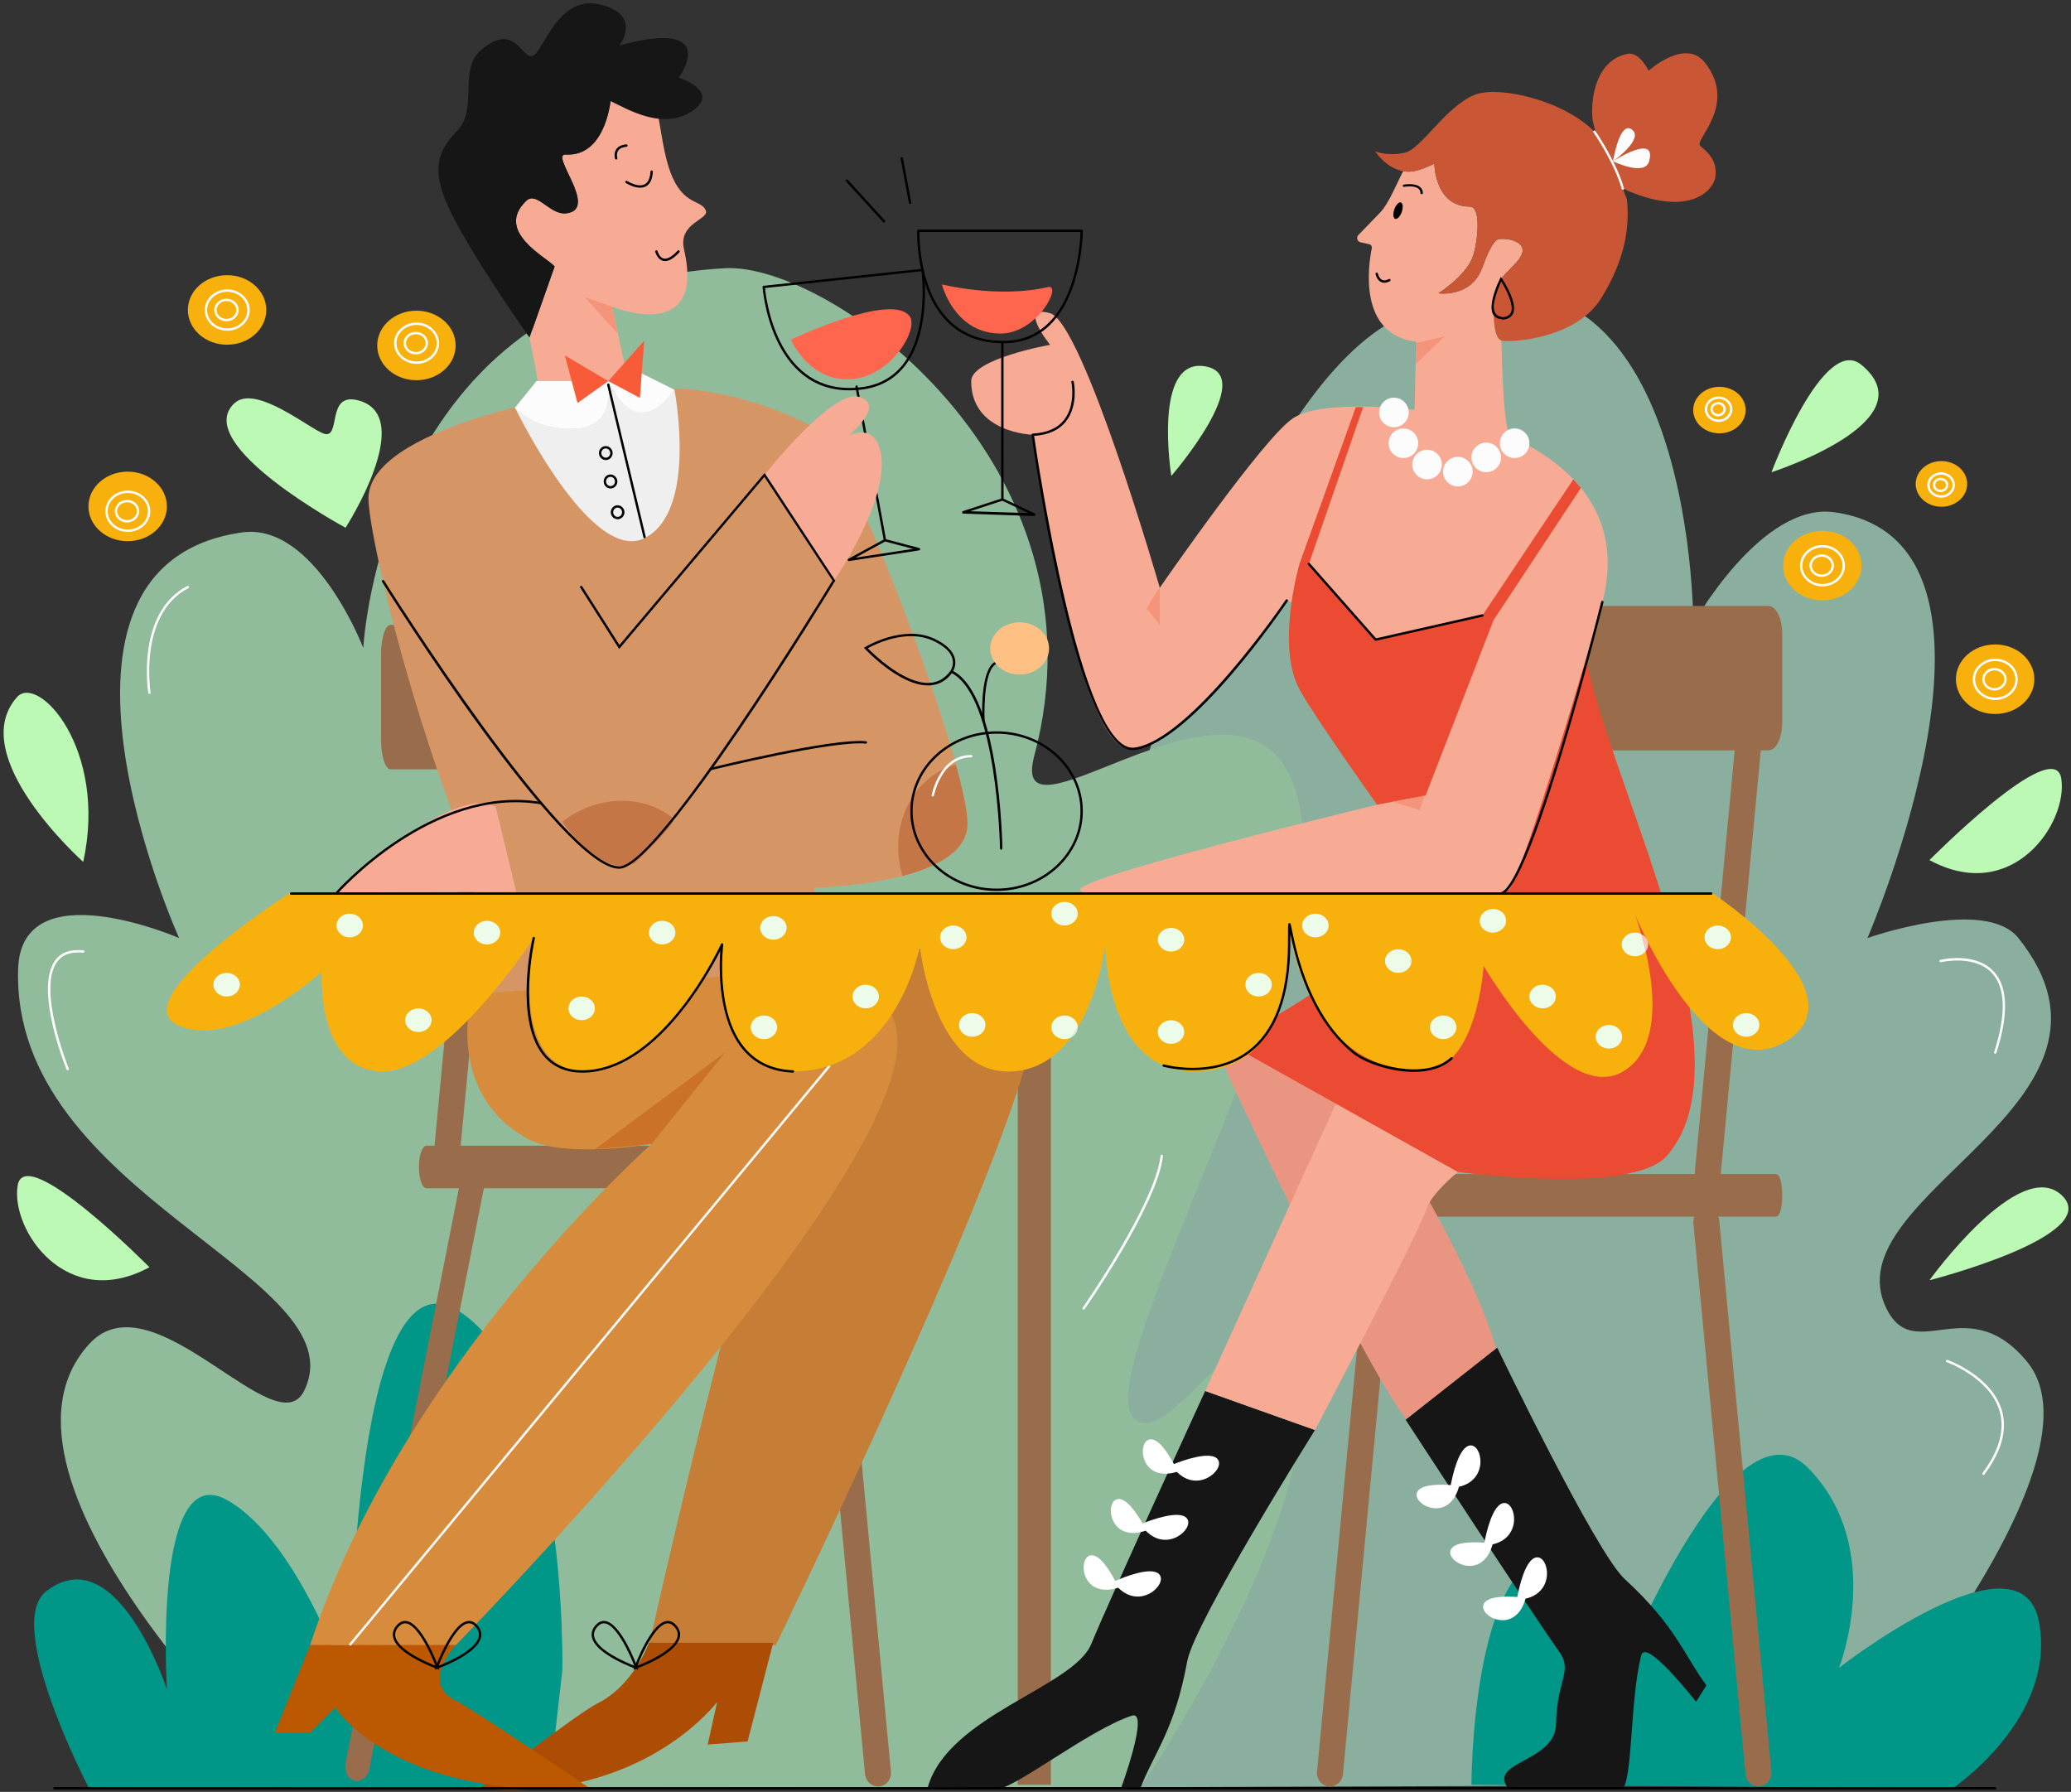 <?xml version="1.0" encoding="UTF-8" standalone="no"?><!-- Generator: Gravit.io -->
<svg xmlns="http://www.w3.org/2000/svg" style="isolation:isolate"
     viewBox="0 0 1680 1453.44" width="1680pt" height="1453.44pt">
    <rect x="0" y="0" width="1680" height="1453.44" fill="#333333" stroke="none"/>
    <defs>
        <clipPath id="_clipPath_VV7eryRIGLVL9FueWFurpcjEAmK3V0wm">
            <rect width="1680" height="1453.44"/>
        </clipPath>
    </defs>
    <g clip-path="url(#_clipPath_VV7eryRIGLVL9FueWFurpcjEAmK3V0wm)">
        <clipPath id="_clipPath_tacxoijYOkBNXt07Al8XwyeDD4UAsFsD">
            <path d=" M 0 0 L 0 1453.44 L 1680 1453.44 L 1680 0 L 0 0 Z " fill="rgb(255,255,255)"/>
        </clipPath>
        <g clip-path="url(#_clipPath_tacxoijYOkBNXt07Al8XwyeDD4UAsFsD)">
            <path d=" M 1485.318 1447.68 C 1485.318 1447.68 1714.56 1189.619 1644.361 1104.524 C 1618.84 1073.589 1594.846 1076.139 1574.529 1078.689 C 1556.281 1080.977 1540.998 1083.266 1530.24 1061.305 C 1484.776 968.506 1745.28 895.63 1637.334 760.886 C 1610.179 726.991 1514.88 760.886 1514.88 760.886 C 1514.88 760.886 1654.103 438.973 1488 415.494 C 1428.708 407.113 1373.608 505.922 1373.608 505.922 C 1373.608 505.922 1374.586 145.261 1135.999 257.292 C 1017.314 313.021 931.11 613.342 931.11 613.342 C 931.11 613.342 960.213 952.865 931.11 995.52 C 919.165 1013.023 895.544 997.845 871.213 982.666 C 836.252 960.854 799.834 939.043 794.523 1014.215 C 785.52 1141.693 925.44 1449.6 925.44 1449.6 L 1485.318 1447.68 Z "
                  fill="rgb(139,175,159)"/>
            <path d=" M 1618.56 854.68 L 1618.266 854.634 C 1617.761 854.473 1617.483 853.932 1617.646 853.427 C 1627.509 822.726 1626.914 801.139 1615.876 789.27 C 1601.718 774.04 1574.717 780.378 1574.444 780.445 C 1573.93 780.574 1573.409 780.253 1573.286 779.739 C 1573.16 779.224 1573.476 778.706 1573.991 778.579 C 1575.141 778.301 1602.34 771.903 1617.276 787.955 C 1628.828 800.371 1629.567 822.597 1619.474 854.014 C 1619.343 854.421 1618.967 854.68 1618.56 854.68 Z "
                  fill="rgb(255,255,255)"/>
            <path d=" M 1608.96 1196.352 C 1608.76 1196.352 1608.557 1196.291 1608.384 1196.16 C 1607.96 1195.843 1607.875 1195.24 1608.192 1194.816 C 1621.949 1176.44 1626.578 1159.392 1621.955 1144.147 C 1613.835 1117.377 1579.548 1105 1579.202 1104.879 C 1578.701 1104.703 1578.44 1104.156 1578.614 1103.654 C 1578.791 1103.155 1579.338 1102.892 1579.839 1103.069 C 1580.195 1103.194 1615.38 1115.879 1623.79 1143.581 C 1628.604 1159.444 1623.875 1177.069 1609.728 1195.968 C 1609.54 1196.22 1609.25 1196.352 1608.96 1196.352 Z "
                  fill="rgb(255,255,255)"/>
            <path d=" M 1193.639 1447.68 C 1193.639 1447.68 1193.601 1263.36 1262.079 1259.52 C 1330.56 1255.68 1308.48 1370.88 1308.48 1370.88 C 1308.48 1370.88 1403.699 1126.08 1466.97 1190.88 C 1530.24 1255.68 1491.84 1352.761 1491.84 1352.761 C 1491.84 1352.761 1639.724 1237.561 1654.103 1315.741 C 1668.48 1393.92 1584 1450.56 1584 1450.56 L 1193.639 1447.68 Z "
                  fill="rgb(0,150,136)"/>
            <path d=" M 237.6 1450.186 C 237.6 1450.186 -29.271 1200.995 72.492 1090.022 C 98.861 1061.265 138.004 1084.193 172.957 1107.122 C 206.191 1128.924 235.638 1150.723 246.722 1128.102 C 292.186 1035.302 9.102 969.6 14.7 786.013 C 17.163 705.266 145.26 760.85 145.26 760.85 C 145.26 760.85 9.102 458.607 196.234 431.877 C 255.512 423.41 294.705 525.594 294.705 525.594 C 294.705 525.594 309.456 232.906 588.146 217.555 C 672.962 212.884 902.089 376.8 838.95 613.344 C 828.509 652.458 865.152 634.372 911.278 616.284 C 972.146 592.418 1049.524 568.552 1057.027 676.111 C 1065.588 798.87 889.296 1105.761 918.399 1148.415 C 930.801 1166.59 956.127 1140.38 981.809 1114.172 C 1016.402 1078.867 1051.64 1043.564 1056.806 1116.728 C 1065.811 1244.208 925.44 1449.6 925.44 1449.6 L 237.6 1450.186 Z "
                  fill="rgb(145,188,156)"/>
            <path d=" M 54.893 868.111 C 54.515 868.111 54.156 867.884 54.002 867.514 C 52.917 864.841 27.606 801.8 44.92 778.812 C 49.722 772.439 57.36 769.763 67.62 770.859 C 68.148 770.916 68.529 771.389 68.473 771.917 C 68.415 772.441 67.947 772.821 67.417 772.767 C 57.878 771.752 50.82 774.171 46.454 779.967 C 29.791 802.088 55.521 866.145 55.782 866.79 C 55.981 867.279 55.745 867.84 55.254 868.04 L 54.893 868.111 Z "
                  fill="rgb(255,255,255)"/>
            <path d=" M 121.217 562.898 C 120.756 562.898 120.349 562.564 120.273 562.095 C 120.165 561.448 110.077 497.157 151.956 475.309 C 152.429 475.062 153.007 475.246 153.251 475.716 C 153.496 476.187 153.314 476.765 152.844 477.011 C 112.184 498.223 122.062 561.149 122.166 561.782 C 122.252 562.305 121.899 562.8 121.375 562.884 L 121.217 562.898 Z "
                  fill="rgb(255,255,255)"/>
            <path d=" M 879.047 1062.265 C 878.859 1062.265 878.667 1062.209 878.5 1062.092 C 878.064 1061.789 877.958 1061.19 878.262 1060.756 C 878.851 1059.909 937.375 975.725 941.453 937.438 C 941.508 936.91 941.988 936.516 942.509 936.586 C 943.037 936.641 943.419 937.114 943.361 937.64 C 939.231 976.42 882.259 1058.385 879.836 1061.854 C 879.648 1062.121 879.35 1062.265 879.047 1062.265 Z "
                  fill="rgb(255,255,255)"/>
            <path d=" M 71.76 1449.6 C 71.76 1449.6 2.938 1317.661 37.349 1290.843 C 94.581 1246.243 135.373 1370.045 135.373 1370.045 C 135.373 1370.045 123.769 1183.14 183.804 1216.529 C 243.84 1249.92 283.686 1372.8 283.686 1372.8 C 283.686 1372.8 282.72 1007.553 371.821 1063.225 C 460.925 1118.897 456.188 1354.681 456.188 1354.681 L 445.296 1450.186 L 71.76 1449.6 Z "
                  fill="rgb(0,150,136)"/>
            <path d=" M 852.48 1447.68 L 825.6 1447.68 L 825.6 752.64 L 852.48 752.64 L 852.48 1447.68 Z "
                  fill="rgb(153,109,75)"/>
            <path d=" M 1394.684 964.842 C 1394.114 970.877 1388.943 975.322 1383.139 974.772 C 1377.331 974.223 1373.088 968.886 1373.658 962.853 L 1415.95 515.898 C 1416.522 509.864 1421.691 505.419 1427.495 505.968 C 1433.303 506.517 1437.548 511.853 1436.976 517.887 L 1394.684 964.842 Z "
                  fill="rgb(153,109,75)"/>
            <path d=" M 1089.404 1439.082 C 1088.834 1445.117 1083.665 1449.562 1077.859 1449.012 C 1072.051 1448.463 1067.808 1443.126 1068.378 1437.093 L 1110.67 990.138 C 1111.24 984.104 1116.411 979.659 1122.217 980.208 C 1128.023 980.757 1132.266 986.093 1131.696 992.127 L 1089.404 1439.082 Z "
                  fill="rgb(153,109,75)"/>
            <path d=" M 1445.76 585.6 C 1445.76 598.324 1441.1 608.64 1434.415 608.64 L 1254.824 608.64 C 1248.136 608.64 1242.24 598.324 1242.24 585.6 L 1242.24 514.56 C 1242.24 501.836 1248.136 491.52 1254.824 491.52 L 1434.415 491.52 C 1441.1 491.52 1445.76 501.836 1445.76 514.56 L 1445.76 585.6 Z "
                  fill="rgb(153,109,75)"/>
            <path d=" M 1445.76 969.713 C 1445.76 979.194 1443.94 986.88 1440.536 986.88 L 1064.083 986.88 C 1060.679 986.88 1057.92 979.194 1057.92 969.713 L 1057.92 969.487 C 1057.92 960.006 1060.679 952.32 1064.083 952.32 L 1440.536 952.32 C 1443.94 952.32 1445.76 960.006 1445.76 969.487 L 1445.76 969.713 Z "
                  fill="rgb(153,109,75)"/>
            <path d=" M 980.348 837.4 C 980.348 837.4 1111.501 1125.368 1148.16 1159.935 C 1148.16 1159.935 1219.037 1147.732 1219.377 1128.248 C 1220.634 1056.451 1095.542 869.08 1095.542 869.08 C 1095.542 869.08 991.868 814.362 980.348 837.4 Z "
                  fill="rgb(234,149,129)"/>
            <path d=" M 752.64 1449.6 C 769.44 1391.117 870.866 1368.662 885.266 1333.402 C 899.664 1298.141 977.664 1128.248 977.664 1128.248 L 1066.733 1159.935 C 1066.733 1159.935 968.824 1315.857 963.064 1347.535 C 952.904 1403.414 936.023 1422.04 925.44 1449.6 L 909.686 1449.6 C 909.686 1449.6 932.582 1386.968 918.278 1391.597 C 882.801 1403.078 818.932 1454.225 808.32 1450.56 L 752.64 1449.6 Z "
                  fill="rgb(22,22,22)"/>
            <path d=" M 977.664 1128.248 L 1095.542 869.08 L 1204.595 933.988 C 1204.595 933.988 1163.34 961.236 1156.8 981.395 C 1150.26 1001.555 1066.733 1159.935 1066.733 1159.935 L 977.664 1128.248 Z "
                  fill="rgb(247,171,148)"/>
            <path d=" M 1286.333 532.247 C 1304.173 632.544 1424.118 856.934 1351.851 937.87 C 1323.517 969.6 1182.599 950.596 1182.599 950.596 L 980.348 837.402 C 980.348 872.556 1132.159 758.4 1132.159 758.4 L 1165.44 723.84 L 1224.321 721.461 C 1224.321 721.461 1277.614 483.237 1286.333 532.247 Z "
                  fill="rgb(234,75,50)"/>
            <path d=" M 1225.599 353.919 C 1219.559 351.064 1218.198 290.335 1217.964 276.207 C 1210.017 273.446 1210.996 245.43 1213.743 234.086 C 1216.566 222.436 1233.99 213.13 1235.148 203.956 C 1236.307 194.782 1219.953 192.762 1215.437 194.07 C 1210.921 195.379 1206.083 206.97 1202.452 216.962 C 1193.42 241.812 1166.89 237.89 1166.89 237.89 C 1166.89 237.89 1190.035 223.409 1195.116 207.151 C 1198.752 195.514 1201.893 167.566 1192.291 167.566 C 1163.785 167.566 1163.533 132.73 1163.533 132.73 C 1163.533 132.73 1155.775 136.583 1149.055 138.376 C 1145.213 139.404 1141.613 139.452 1138.297 138.872 C 1133.326 147.863 1126.894 164.926 1119.287 172.704 L 1101.911 190.648 C 1099.999 192.626 1100.991 195.934 1103.677 196.529 L 1110.764 198.104 C 1112.204 198.422 1113.126 199.826 1112.828 201.27 C 1110.167 214.189 1101.139 271.446 1148.799 277.119 L 1147.521 332.4 C 1147.521 332.4 1073.28 323.199 1048.959 339.201 C 1024.639 355.2 940.829 476.748 940.829 476.748 C 940.829 476.748 878.719 261.759 851.839 254.079 C 824.959 246.399 851.839 279.681 851.839 279.681 C 851.839 279.681 787.872 291.018 787.839 309.12 C 787.768 351.36 837.759 352.641 837.759 352.641 C 837.759 352.641 873.6 612.48 918.399 607.359 C 963.201 602.241 1043.841 487.041 1043.841 487.041 L 1185.919 545.919 L 1156.481 643.2 C 1156.481 643.2 879.999 708.841 876.161 721.461 C 872.319 734.079 1212.799 734.44 1224.321 721.461 C 1235.839 708.48 1294.756 507.529 1299.84 488.319 C 1311.36 444.801 1304.118 391.041 1225.599 353.919 Z "
                  fill="rgb(247,171,148)"/>
            <path d=" M 745.899 188.16 C 745.809 194.748 746.237 235.062 768.958 258.76 C 780.24 270.53 795.35 276.48 813.865 276.48 L 814.078 276.48 C 872.446 276.48 876.225 197.8 876.465 188.16 L 745.899 188.16 Z  M 813.865 278.4 C 794.803 278.4 779.226 272.25 767.566 260.085 C 742.326 233.75 743.981 187.613 744 187.15 C 744.023 186.636 744.445 186.24 744.96 186.24 L 877.44 186.24 C 877.97 186.24 878.4 186.649 878.4 187.179 C 878.402 188.089 877.847 278.4 814.082 278.4 L 813.865 278.4 Z "
                  fill="rgb(0,0,0)"/>
            <path d=" M 1122.973 229.354 C 1122.058 229.354 1121.194 229.164 1120.387 228.785 C 1116.868 227.128 1115.898 222.467 1115.858 222.269 C 1115.754 221.748 1116.09 221.244 1116.611 221.14 C 1117.127 221.036 1117.636 221.372 1117.741 221.889 C 1117.749 221.929 1118.567 225.813 1121.211 227.05 C 1122.659 227.727 1124.467 227.497 1126.585 226.355 C 1127.052 226.105 1127.635 226.28 1127.885 226.746 C 1128.136 227.213 1127.962 227.795 1127.495 228.046 C 1125.876 228.918 1124.364 229.354 1122.973 229.354 Z "
                  fill="rgb(0,0,0)"/>
            <path d=" M 1148.392 294.758 L 1148.16 278.4 L 1148.774 278.252 L 1148.392 294.758 Z "
                  fill="rgb(137,152,132)"/>
            <path d=" M 1148.4 295.336 L 1148.392 294.758 L 1148.774 278.252 L 1172.16 272.64 L 1148.4 295.336 Z "
                  fill="rgb(244,149,123)"/>
            <path d=" M 1131.057 169.834 C 1129.784 173.508 1130.108 176.955 1131.777 177.533 C 1133.447 178.111 1135.834 175.601 1137.105 171.926 C 1138.376 168.252 1138.053 164.805 1136.383 164.227 C 1134.712 163.649 1132.328 166.159 1131.057 169.834 Z "
                  fill="rgb(0,0,0)"/>
            <path d=" M 1379.142 118.205 C 1374.06 113.628 1409.919 85.119 1383.093 50.84 C 1367.119 30.43 1337.368 57.381 1337.368 57.381 C 1337.368 57.381 1329.961 41.77 1320.401 43.645 C 1293.773 48.879 1290.305 81.523 1291.818 96.459 C 1292.124 99.458 1294.719 108.159 1294.719 108.159 C 1269.404 81.158 1215.853 69.377 1196.707 76.758 C 1172.949 85.914 1153.342 120.522 1139.795 123.794 C 1126.245 127.064 1115.52 122.782 1115.52 122.782 C 1115.52 122.782 1129.068 143.712 1149.055 138.376 C 1155.775 136.583 1163.533 132.73 1163.533 132.73 C 1163.533 132.73 1163.785 167.566 1192.291 167.566 C 1201.893 167.566 1198.75 195.514 1195.116 207.151 C 1190.035 223.409 1166.89 237.89 1166.89 237.89 C 1166.89 237.89 1193.42 241.812 1202.452 216.96 C 1206.083 206.972 1210.921 195.379 1215.437 194.07 C 1219.953 192.762 1236.307 194.782 1235.148 203.956 C 1233.99 213.13 1216.566 222.436 1213.743 234.086 C 1210.921 245.737 1209.961 274.99 1218.626 276.388 C 1227.291 277.784 1278.609 274.516 1298.724 242.168 C 1314.599 216.641 1322.805 190.374 1319.76 161.831 L 1316.481 152.961 C 1367.881 176.506 1389.867 156.138 1391.56 143.057 C 1393.327 129.414 1384.222 122.782 1379.142 118.205 Z "
                  fill="rgb(201,87,53)"/>
            <path d=" M 1054.107 457.417 C 1054.107 457.417 1034.88 523.634 1054.093 559.068 C 1065.782 580.623 1117.056 652.717 1117.056 652.717 L 1156.483 645.178 L 1211.522 503.069 L 1282.426 395.75 L 1276.301 388.8 L 1202.559 499.204 L 1115.879 518.815 L 1061.76 457.417 L 1105.78 330.24 L 1099.841 330.24 L 1054.107 457.417 Z "
                  fill="rgb(234,75,50)"/>
            <path d=" M 1337.76 130.81 C 1334.223 143.411 1308.48 130.81 1308.48 130.81 C 1308.48 130.81 1344.29 107.539 1337.76 130.81 Z "
                  fill="rgb(252,252,252)"/>
            <path d=" M 1316.481 153.921 C 1316.062 153.921 1315.68 153.646 1315.559 153.226 C 1309.275 131.399 1292.751 107.58 1292.584 107.341 C 1292.281 106.908 1292.387 106.308 1292.822 106.005 C 1293.252 105.706 1293.853 105.805 1294.159 106.243 C 1294.326 106.483 1311.032 130.558 1317.402 152.694 C 1317.55 153.203 1317.254 153.736 1316.748 153.882 L 1316.481 153.921 Z "
                  fill="rgb(252,252,252)"/>
            <path d=" M 940.8 476.648 C 940.779 476.575 940.746 476.463 940.704 476.314 L 940.8 476.16 L 940.8 476.648 Z "
                  fill="rgb(252,221,212)"/>
            <path d=" M 940.8 506.88 L 929.921 493.369 L 940.704 476.314 C 940.746 476.463 940.779 476.575 940.8 476.648 L 940.8 506.88 Z "
                  fill="rgb(244,149,123)"/>
            <path d=" M 1151.578 657.222 L 1129.601 650.317 L 1155.771 645.314 L 1151.578 657.222 Z "
                  fill="rgb(244,149,123)"/>
            <path d=" M 1129.601 650.317 L 1129.601 650.317 L 1155.84 645.12 L 1155.771 645.314 L 1129.601 650.317 Z "
                  fill="rgb(231,65,42)"/>
            <path d=" M 1169.639 376.8 C 1169.639 383.428 1164.267 388.8 1157.639 388.8 C 1151.011 388.8 1145.639 383.428 1145.639 376.8 C 1145.639 370.172 1151.011 364.8 1157.639 364.8 C 1164.267 364.8 1169.639 370.172 1169.639 376.8 Z "
                  fill="rgb(252,252,252)"/>
            <path d=" M 1150.439 359.52 C 1150.439 366.148 1145.067 371.52 1138.439 371.52 C 1131.811 371.52 1126.439 366.148 1126.439 359.52 C 1126.439 352.892 1131.811 347.52 1138.439 347.52 C 1145.067 347.52 1150.439 352.892 1150.439 359.52 Z "
                  fill="rgb(252,252,252)"/>
            <path d=" M 1142.759 334.56 C 1142.759 341.188 1137.387 346.56 1130.759 346.56 C 1124.131 346.56 1118.759 341.188 1118.759 334.56 C 1118.759 327.932 1124.131 322.56 1130.759 322.56 C 1137.387 322.56 1142.759 327.932 1142.759 334.56 Z "
                  fill="rgb(252,252,252)"/>
            <path d=" M 1194.599 382.56 C 1194.599 389.188 1189.227 394.56 1182.599 394.56 C 1175.971 394.56 1170.599 389.188 1170.599 382.56 C 1170.599 375.932 1175.971 370.56 1182.599 370.56 C 1189.227 370.56 1194.599 375.932 1194.599 382.56 Z "
                  fill="rgb(252,252,252)"/>
            <path d=" M 1217.639 371.04 C 1217.639 377.668 1212.267 383.04 1205.639 383.04 C 1199.011 383.04 1193.639 377.668 1193.639 371.04 C 1193.639 364.412 1199.011 359.04 1205.639 359.04 C 1212.267 359.04 1217.639 364.412 1217.639 371.04 Z "
                  fill="rgb(252,252,252)"/>
            <path d=" M 1240.679 359.52 C 1240.679 366.148 1235.307 371.52 1228.679 371.52 C 1222.051 371.52 1216.679 366.148 1216.679 359.52 C 1216.679 352.892 1222.051 347.52 1228.679 347.52 C 1235.307 347.52 1240.679 352.892 1240.679 359.52 Z "
                  fill="rgb(252,252,252)"/>
            <path d=" M 1153.248 157.44 L 1153.235 157.44 C 1152.705 157.44 1152.28 157.332 1152.288 156.801 C 1152.315 155.084 1151.779 153.957 1150.65 153.005 C 1147.117 150.029 1139.176 151.563 1139.098 151.578 C 1138.577 151.678 1138.074 151.377 1137.976 150.856 C 1137.878 150.334 1138.22 149.854 1138.74 149.756 C 1139.103 149.687 1147.651 148.13 1151.885 151.693 C 1153.461 153.02 1154.243 154.527 1154.208 156.826 C 1154.2 157.352 1153.772 157.44 1153.248 157.44 Z "
                  fill="rgb(0,0,0)"/>
            <path d=" M 1217.777 228.34 C 1215.581 233.113 1209.333 247.839 1212.889 253.849 C 1213.82 255.425 1215.387 256.706 1217.676 256.792 C 1217.939 256.802 1218.2 257.28 1218.449 257.28 L 1218.451 257.28 C 1222.084 257.28 1224.48 255.759 1225.569 253.693 C 1228.618 247.914 1221.667 234.417 1217.777 228.34 Z  M 1218.451 259.2 L 1218.447 259.2 C 1218.175 259.2 1217.891 258.722 1217.603 258.71 C 1214.652 258.601 1212.509 257.215 1211.236 255.062 C 1206.455 246.979 1216.358 226.923 1216.781 226.08 L 1217.512 224.563 L 1218.432 225.878 C 1218.979 226.679 1231.791 246.025 1227.268 254.604 C 1225.82 257.349 1222.854 259.2 1218.451 259.2 Z "
                  fill="rgb(0,0,0)"/>
            <path d=" M 987.84 1183.68 C 982.18 1176.401 959.322 1184.717 952.26 1187.518 C 947.875 1179.264 939.523 1165.847 932.329 1167.604 C 922.107 1170.1 925.308 1202.652 954.657 1193.873 C 972.207 1211.535 994.02 1191.625 987.84 1183.68 Z "
                  fill="rgb(255,255,255)"/>
            <path d=" M 962.88 1231.68 C 957.091 1224.238 933.337 1233.093 926.861 1235.693 C 922.268 1227.619 913.334 1214.064 906.098 1216.08 C 895.945 1218.91 900.221 1251.446 929.401 1241.57 C 947.002 1259.762 969.095 1239.671 962.88 1231.68 Z "
                  fill="rgb(255,255,255)"/>
            <path d=" M 940.556 1277.157 C 934.52 1269.892 911 1279.555 904.654 1282.345 C 900.39 1274.183 891.744 1259.873 884.329 1261.684 C 874.055 1264.193 877.332 1297.081 907.104 1287.827 C 925.348 1305.98 947.063 1284.985 940.556 1277.157 Z "
                  fill="rgb(255,255,255)"/>
            <path d=" M 1224.113 1451.52 C 1205.138 1428.48 1261.707 1430.237 1262.252 1398.24 C 1262.874 1361.917 1276.305 1355.775 1264.527 1339.302 C 1242.378 1308.317 1140.257 1151.612 1140.257 1151.612 L 1214.561 1093.106 C 1214.561 1093.106 1294.247 1259.05 1317.972 1280.817 C 1359.825 1319.211 1366.579 1343.409 1384.249 1367.059 L 1375.847 1380.378 C 1375.847 1380.378 1335.076 1328.085 1331.363 1342.654 C 1322.156 1378.788 1324.6 1443.84 1315.839 1451.52 L 1224.113 1451.52 Z "
                  fill="rgb(22,22,22)"/>
            <path d=" M 1192.575 1172.444 C 1183.4 1173.352 1178.244 1197.122 1176.847 1204.591 C 1167.527 1203.898 1151.724 1203.807 1149.373 1210.831 C 1146.033 1220.809 1175.276 1235.46 1183.501 1205.952 C 1207.803 1200.524 1202.592 1171.455 1192.575 1172.444 Z "
                  fill="rgb(255,255,255)"/>
            <path d=" M 1219.87 1219.158 C 1210.692 1220.066 1205.539 1243.836 1204.141 1251.304 C 1194.82 1250.611 1179.018 1250.521 1176.666 1257.542 C 1173.325 1267.521 1202.569 1282.172 1210.796 1252.664 C 1235.098 1247.238 1229.885 1218.167 1219.87 1219.158 Z "
                  fill="rgb(255,255,255)"/>
            <path d=" M 1246.562 1263.222 C 1237.386 1264.13 1232.233 1287.9 1230.835 1295.366 C 1221.514 1294.675 1205.712 1294.585 1203.36 1301.606 C 1200.021 1311.585 1229.263 1326.238 1237.488 1296.728 C 1261.791 1291.302 1256.58 1262.233 1246.562 1263.222 Z "
                  fill="rgb(255,255,255)"/>
            <path d=" M 1115.879 519.775 C 1115.606 519.775 1115.343 519.66 1115.159 519.45 L 1061.04 458.052 C 1060.689 457.655 1060.727 457.048 1061.124 456.697 C 1061.522 456.348 1062.131 456.384 1062.48 456.783 L 1116.223 517.753 L 1202.348 498.267 C 1202.867 498.152 1203.379 498.474 1203.496 498.993 C 1203.613 499.509 1203.289 500.024 1202.772 500.141 L 1116.09 519.752 L 1115.879 519.775 Z "
                  fill="rgb(0,0,0)"/>
            <path d=" M 918.847 608.412 C 873.141 608.412 838.287 363.325 836.809 352.773 C 836.772 352.506 836.849 352.236 837.022 352.028 C 837.195 351.821 837.444 351.694 837.715 351.681 C 849.35 351.135 857.983 347.324 863.374 340.355 C 872.815 328.149 869.167 310.14 869.13 309.959 C 869.021 309.441 869.353 308.93 869.871 308.82 C 870.39 308.711 870.899 309.043 871.008 309.562 C 871.171 310.333 874.883 328.6 864.9 341.52 C 859.315 348.747 850.558 352.788 838.86 353.541 C 841.444 371.449 877.102 611.821 920.2 606.407 C 965.324 600.768 1042.272 487.645 1043.044 486.503 C 1043.34 486.065 1043.937 485.948 1044.376 486.246 C 1044.816 486.541 1044.931 487.139 1044.636 487.578 C 1041.464 492.271 966.422 602.565 920.44 608.312 C 919.908 608.379 919.375 608.412 918.847 608.412 Z "
                  fill="rgb(0,0,0)"/>
            <path d=" M 717.12 180.495 C 716.859 180.495 716.6 180.39 716.41 180.182 L 686.294 147.145 C 685.937 146.753 685.964 146.145 686.358 145.788 C 686.748 145.432 687.356 145.459 687.713 145.851 L 717.83 178.888 C 718.188 179.28 718.159 179.889 717.767 180.246 C 717.583 180.413 717.352 180.495 717.12 180.495 Z "
                  fill="rgb(0,0,0)"/>
            <path d=" M 738.263 165.421 C 737.81 165.421 737.407 165.101 737.32 164.638 L 730.575 128.615 C 730.479 128.095 730.823 127.594 731.343 127.494 C 731.862 127.407 732.365 127.74 732.465 128.262 L 739.208 164.285 C 739.306 164.805 738.96 165.308 738.44 165.406 L 738.263 165.421 Z "
                  fill="rgb(0,0,0)"/>
            <path d=" M 764.137 230.707 C 764.137 230.707 773.495 269.399 810.432 270.551 C 841.332 271.513 862.285 230.049 850.022 232.881 C 809.658 242.202 764.137 230.707 764.137 230.707 Z "
                  fill="rgb(255,102,77)"/>
            <path d=" M 1394.684 990.138 C 1394.116 984.104 1388.943 979.659 1383.139 980.208 C 1377.331 980.757 1373.088 986.093 1373.658 992.127 L 1415.95 1439.082 C 1416.52 1445.117 1421.691 1449.562 1427.495 1449.012 C 1433.303 1448.463 1437.548 1443.126 1436.976 1437.093 L 1394.684 990.138 Z "
                  fill="rgb(153,109,75)"/>
            <path d=" M 1216.679 725.76 C 1216.149 725.76 1215.719 725.33 1215.719 724.8 C 1215.719 724.27 1216.149 723.84 1216.679 723.84 C 1235.729 723.84 1282.497 553.659 1298.909 488.085 C 1299.037 487.572 1299.56 487.26 1300.072 487.388 C 1300.589 487.517 1300.9 488.039 1300.771 488.554 C 1300.623 489.143 1285.764 548.371 1268.168 606.837 C 1232.375 725.76 1220.561 725.76 1216.679 725.76 Z "
                  fill="rgb(0,0,0)"/>
            <path d=" M 680.444 990.138 C 679.874 984.104 674.705 979.659 668.899 980.208 C 663.091 980.757 658.848 986.093 659.418 992.127 L 701.71 1439.082 C 702.28 1445.117 707.451 1449.562 713.257 1449.012 C 719.063 1448.463 723.306 1443.126 722.736 1437.093 L 680.444 990.138 Z "
                  fill="rgb(153,109,75)"/>
            <path d=" M 727.68 946.673 C 727.68 956.154 725.86 963.84 722.456 963.84 L 346.003 963.84 C 342.599 963.84 339.84 956.154 339.84 946.673 L 339.84 946.447 C 339.84 936.966 342.599 929.28 346.003 929.28 L 722.456 929.28 C 725.86 929.28 727.68 936.966 727.68 946.447 L 727.68 946.673 Z "
                  fill="rgb(153,109,75)"/>
            <path d=" M 640.007 766.08 L 727.834 768 C 727.834 768 848.613 771.635 838.328 835.964 C 821.956 938.35 629.295 1334.4 629.295 1334.4 L 526.481 1334.4 C 526.481 1334.4 629.833 870.872 665.418 850.714 C 701.002 830.556 640.007 766.08 640.007 766.08 Z "
                  fill="rgb(198,126,54)"/>
            <path d=" M 373.244 934.122 C 372.674 940.155 367.505 944.604 361.699 944.052 C 355.891 943.503 351.648 938.166 352.218 932.133 L 394.51 485.178 C 395.08 479.144 400.251 474.699 406.057 475.248 C 411.863 475.797 416.106 481.133 415.536 487.167 L 373.244 934.122 Z "
                  fill="rgb(153,109,75)"/>
            <path d=" M 299.56 1435.121 C 298.291 1441.561 292.952 1445.677 287.633 1444.318 C 282.317 1442.957 279.036 1436.634 280.305 1430.196 L 374.362 953.263 C 375.633 946.825 380.97 942.708 386.289 944.07 C 391.605 945.429 394.886 951.752 393.617 958.191 L 299.56 1435.121 Z "
                  fill="rgb(153,109,75)"/>
            <path d=" M 428.16 600.96 C 428.16 613.684 425.03 624 421.14 624 L 316.66 624 C 312.768 624 309.12 613.684 309.12 600.96 L 309.12 529.92 C 309.12 517.196 312.768 506.88 316.66 506.88 L 421.14 506.88 C 425.03 506.88 428.16 517.196 428.16 529.92 L 428.16 600.96 Z "
                  fill="rgb(153,109,75)"/>
            <path d=" M 572.565 170.863 C 568.491 160.408 551.04 168.814 540.799 129.917 C 536.248 112.629 534.722 92.064 529.836 76.483 C 513.229 80.915 496.001 75.738 496.001 75.738 C 496.001 75.738 493.44 127.139 458.947 125.251 C 445.311 124.504 486.828 170.202 458.947 172.98 C 453.446 173.53 448.326 170.227 443.601 166.927 C 437.316 162.538 431.729 158.148 426.879 162.808 C 400.869 187.805 443.831 208.777 449.919 216.044 L 429.514 274.157 C 432.495 288.027 434.659 298.702 436.107 309.12 L 493.44 309.12 L 506.74 295.993 L 496.435 248.69 C 496.435 248.69 572.797 280.078 554.88 202.284 C 549.909 180.697 575.393 178.115 572.565 170.863 Z "
                  fill="rgb(247,171,148)"/>
            <path d=" M 519.266 152.25 C 513.671 152.25 507.942 148.572 507.636 148.374 C 507.191 148.084 507.066 147.491 507.356 147.045 C 507.642 146.6 508.239 146.477 508.683 146.765 C 508.769 146.82 517.363 152.331 522.881 149.549 C 525.732 148.113 527.347 144.622 527.681 139.175 C 527.716 138.645 528.15 138.252 528.699 138.276 C 529.229 138.309 529.632 138.762 529.599 139.292 C 529.219 145.473 527.247 149.501 523.741 151.265 C 522.336 151.972 520.806 152.25 519.266 152.25 Z "
                  fill="rgb(0,0,0)"/>
            <path d=" M 539.495 211.747 C 538.923 211.747 538.368 211.678 537.828 211.54 C 533.138 210.348 531.612 204.478 531.55 204.228 C 531.42 203.716 531.731 203.196 532.245 203.065 C 532.758 202.934 533.28 203.245 533.411 203.76 C 533.424 203.808 534.728 208.777 538.308 209.681 C 541.254 210.428 545.19 208.236 549.694 203.343 C 550.053 202.956 550.66 202.931 551.05 203.288 C 551.439 203.647 551.464 204.255 551.105 204.645 C 546.756 209.364 542.861 211.747 539.495 211.747 Z "
                  fill="rgb(0,0,0)"/>
            <path d=" M 464.799 320.321 C 464.799 320.321 298.881 346.881 298.881 404.481 C 298.881 427.162 323.199 537.6 361.601 643.841 C 392.748 730.013 396.374 805.286 396.374 805.286 L 667.732 788.21 L 660.48 720 C 660.48 720 784.8 718.08 784.8 668.16 C 784.8 618.24 689.04 364.8 662.16 348.159 C 635.28 331.519 577.841 312.73 536.953 315.368 C 513.587 316.877 464.799 320.321 464.799 320.321 Z "
                  fill="rgb(214,149,101)"/>
            <path d=" M 417.631 330.862 L 435.195 309.12 L 493.44 309.12 L 506.74 295.993 L 547.062 316.116 C 547.062 316.116 518.4 363.201 493.44 309.12 C 493.44 309.12 501.12 345.26 467.841 347.82 C 434.559 350.381 417.631 330.862 417.631 330.862 Z "
                  fill="rgb(252,252,252)"/>
            <line x1="417.631" y1="330.382" x2="420.175" y2="327.162"/>
            <path d=" M 547.062 315.876 C 547.062 315.876 521.359 356.586 497.658 317.27 C 497.142 317.293 493.851 309.101 493.44 309.12 C 492.768 309.151 495.014 317.391 494.198 317.43 C 494.091 328.512 490.28 345.794 467.841 347.52 C 434.559 350.079 417.631 330.382 417.631 330.382 C 417.631 330.382 479.361 458.241 522.879 436.479 C 566.4 414.72 547.062 315.876 547.062 315.876 Z "
                  fill="rgb(239,239,239)"/>
            <path d=" M 522.879 436.56 C 522.445 436.56 522.052 436.264 521.946 435.823 L 492.507 312.28 C 492.384 311.764 492.701 311.247 493.217 311.124 C 493.732 311.004 494.25 311.32 494.373 311.837 L 523.814 435.377 C 523.937 435.894 523.619 436.41 523.102 436.533 L 522.879 436.56 Z "
                  fill="rgb(0,0,0)"/>
            <path d=" M 491.397 363.734 L 491.084 363.748 C 489.097 363.923 487.628 365.747 487.809 367.812 C 487.991 369.848 489.748 371.428 491.747 371.24 C 493.734 371.063 495.203 369.241 495.022 367.175 C 494.851 365.245 493.26 363.734 491.397 363.734 Z  M 491.434 373.173 C 488.586 373.173 486.156 370.892 485.896 367.981 C 485.622 364.861 487.874 362.104 490.915 361.836 C 493.947 361.574 496.662 363.932 496.934 367.006 C 497.209 370.126 494.959 372.883 491.916 373.152 L 491.434 373.173 Z "
                  fill="rgb(0,0,0)"/>
            <path d=" M 495.237 386.774 L 494.924 386.788 C 492.937 386.963 491.468 388.787 491.649 390.852 C 491.831 392.89 493.59 394.454 495.587 394.28 C 497.574 394.103 499.043 392.281 498.862 390.215 C 498.691 388.285 497.1 386.774 495.237 386.774 Z  M 495.274 396.213 C 492.426 396.213 489.996 393.932 489.736 391.021 C 489.462 387.901 491.714 385.144 494.755 384.876 C 497.802 384.601 500.502 386.972 500.774 390.046 C 501.049 393.166 498.799 395.923 495.756 396.192 L 495.274 396.213 Z "
                  fill="rgb(0,0,0)"/>
            <path d=" M 500.997 411.734 L 500.684 411.748 C 498.697 411.923 497.228 413.747 497.409 415.812 C 497.589 417.848 499.34 419.428 501.347 419.24 C 503.334 419.063 504.803 417.241 504.622 415.175 C 504.451 413.245 502.86 411.734 500.997 411.734 Z  M 501.034 421.173 C 498.186 421.173 495.756 418.892 495.496 415.981 C 495.222 412.861 497.474 410.104 500.515 409.836 C 503.551 409.574 506.262 411.932 506.534 415.006 C 506.809 418.126 504.559 420.883 501.516 421.152 L 501.034 421.173 Z "
                  fill="rgb(0,0,0)"/>
            <path d=" M 620.592 233.622 C 621.446 242.638 630.163 314.694 689.082 314.694 C 691.903 314.694 694.836 314.529 697.803 314.202 C 712.491 312.591 724.212 306.273 732.643 295.421 C 752.435 269.942 748.372 226.833 747.581 220.001 L 620.592 233.622 Z  M 689.082 316.614 C 624.745 316.614 618.651 233.668 618.597 232.829 C 618.564 232.316 618.941 231.867 619.453 231.813 L 748.314 217.991 C 748.838 217.939 749.293 218.298 749.366 218.811 C 749.437 219.302 756.092 268.358 734.162 296.594 C 725.401 307.874 713.24 314.44 698.014 316.113 C 694.977 316.445 691.972 316.614 689.082 316.614 Z "
                  fill="rgb(0,0,0)"/>
            <path d=" M 382.291 809.441 C 382.291 809.441 361.091 887.059 428.191 923.798 C 458.17 940.211 528.641 927.85 528.641 927.85 C 528.641 927.85 326.621 1105.92 251.52 1334.4 L 369.819 1334.4 C 369.819 1334.4 727.989 968.239 727.989 845.084 C 727.989 784.794 640.32 788.246 640.32 788.246 L 396.374 805.286 L 382.291 809.441 Z "
                  fill="rgb(214,140,60)"/>
            <clipPath id="_clipPath_RLMyKp8GK37wjLhmFftz0MvxPxnhn7Yd">
                <path d=" M 482.561 932.233 L 588.146 853.72 L 528.641 927.85 L 528.641 927.85 L 528.641 927.85 L 482.561 932.233 Z "
                      fill="rgb(255,255,255)"/>
            </clipPath>
            <g clip-path="url(#_clipPath_RLMyKp8GK37wjLhmFftz0MvxPxnhn7Yd)">
                <path d=" M 482.561 853.72 L 588.146 853.72 L 588.146 932.233 L 482.561 932.233 L 482.561 853.72 Z "
                      fill="rgb(202,114,40)"/>
            </g>
            <path d=" M 402.134 654.457 L 418.777 723.379 L 271.905 723.84 C 271.905 723.84 368.214 633.974 402.134 654.457 Z "
                  fill="rgb(247,171,148)"/>
            <path d=" M 576.501 624.705 C 576.069 624.705 575.677 624.411 575.57 623.973 C 575.443 623.459 575.758 622.938 576.273 622.812 C 580.339 621.813 676.136 598.408 702.468 601.26 C 702.995 601.317 703.375 601.791 703.319 602.317 C 703.26 602.844 702.787 603.224 702.259 603.168 C 676.259 600.342 577.722 624.432 576.73 624.676 L 576.501 624.705 Z "
                  fill="rgb(0,0,0)"/>
            <path d=" M 627.222 1332.48 L 606.449 1412.527 L 574.08 1415.04 L 581.76 1380.48 C 581.76 1380.48 521.076 1462.186 389.478 1450.748 C 389.478 1450.748 469.413 1389.174 484.479 1381.761 C 513.997 1367.234 526.479 1332.48 526.479 1332.48 L 627.222 1332.48 Z "
                  fill="rgb(173,77,5)"/>
            <path d=" M 251.52 1334.4 L 222.947 1405.44 L 251.52 1405.44 L 271.905 1385.053 C 271.905 1385.053 319.607 1460.16 478.391 1450.56 C 478.391 1450.56 384.885 1386.956 369.819 1379.541 C 340.303 1365.014 369.819 1334.4 369.819 1334.4 L 251.52 1334.4 Z "
                  fill="rgb(188,89,0)"/>
            <path d=" M 641.587 275.553 C 641.587 275.553 657.266 312.142 693.878 307.119 C 724.506 302.916 745.457 266.348 737.793 256.364 C 722.736 236.759 641.587 275.553 641.587 275.553 Z "
                  fill="rgb(255,102,77)"/>
            <path d=" M 328.602 1316.701 C 326.617 1316.701 324.793 1317.723 323.025 1319.829 C 320.794 1322.488 320.089 1325.182 320.874 1328.066 C 323.808 1338.852 346.403 1348.426 353.268 1351.11 C 348.92 1339.92 337.956 1316.701 328.602 1316.701 Z  M 356.519 1354.347 L 354.595 1353.665 C 353.297 1353.203 322.735 1342.212 319.021 1328.571 C 318.073 1325.084 318.924 1321.728 321.556 1318.595 C 323.679 1316.064 326.051 1314.781 328.602 1314.781 C 341.923 1314.781 355.258 1350.893 355.818 1352.431 L 356.519 1354.347 Z "
                  fill="rgb(0,0,0)"/>
            <path d=" M 380.481 1316.701 C 371.124 1316.701 360.163 1339.92 355.816 1351.11 C 362.682 1348.426 385.275 1338.852 388.211 1328.066 C 388.994 1325.182 388.291 1322.488 386.058 1319.829 C 384.292 1317.723 382.468 1316.701 380.481 1316.701 Z  M 352.566 1354.347 L 353.267 1352.431 C 353.827 1350.893 367.16 1314.781 380.481 1314.781 C 383.034 1314.781 385.405 1316.064 387.529 1318.595 C 390.159 1321.728 391.012 1325.084 390.063 1328.571 C 386.35 1342.212 355.788 1353.203 354.49 1353.665 L 352.566 1354.347 Z "
                  fill="rgb(0,0,0)"/>
            <path d=" M 489.882 1316.701 C 487.897 1316.701 486.073 1317.723 484.305 1319.829 C 482.074 1322.488 481.369 1325.182 482.154 1328.066 C 485.088 1338.852 507.683 1348.426 514.548 1351.11 C 510.2 1339.92 499.236 1316.701 489.882 1316.701 Z  M 517.799 1354.347 L 515.875 1353.665 C 514.577 1353.203 484.015 1342.212 480.301 1328.571 C 479.353 1325.084 480.204 1321.728 482.836 1318.595 C 484.959 1316.064 487.331 1314.781 489.882 1314.781 C 503.203 1314.781 516.538 1350.893 517.098 1352.431 L 517.799 1354.347 Z "
                  fill="rgb(0,0,0)"/>
            <path d=" M 541.761 1316.701 C 532.404 1316.701 521.443 1339.92 517.096 1351.11 C 523.962 1348.426 546.555 1338.852 549.491 1328.066 C 550.274 1325.182 549.571 1322.488 547.338 1319.829 C 545.572 1317.723 543.748 1316.701 541.761 1316.701 Z  M 513.846 1354.347 L 514.547 1352.431 C 515.107 1350.893 528.44 1314.781 541.761 1314.781 C 544.314 1314.781 546.685 1316.064 548.809 1318.595 C 551.439 1321.728 552.292 1325.084 551.343 1328.571 C 547.63 1342.212 517.068 1353.203 515.77 1353.665 L 513.846 1354.347 Z "
                  fill="rgb(0,0,0)"/>
            <path d=" M 501.016 270.566 L 474.24 240.96 L 496.435 248.69 L 501.016 270.566 Z "
                  fill="rgb(244,149,123)"/>
            <path d=" M 499.837 129.398 C 499.425 129.398 499.044 129.133 498.92 128.721 C 498.866 128.546 497.647 124.439 499.914 121.081 C 501.464 118.787 504.211 117.454 508.078 117.124 C 508.598 117.059 509.071 117.471 509.117 117.999 C 509.161 118.525 508.769 118.992 508.241 119.036 C 504.981 119.316 502.716 120.365 501.504 122.158 C 499.745 124.762 500.744 128.124 500.755 128.158 C 500.911 128.665 500.625 129.201 500.118 129.356 L 499.837 129.398 Z "
                  fill="rgb(0,0,0)"/>
            <path d=" M 272.64 725.76 C 272.415 725.76 272.193 725.681 272.01 725.524 C 271.609 725.176 271.567 724.57 271.916 724.17 C 272.686 723.283 349.995 635.743 438.824 650.475 C 439.346 650.559 439.699 651.055 439.613 651.579 C 439.524 652.101 439.037 652.454 438.509 652.368 C 350.726 637.812 274.128 724.552 273.364 725.43 C 273.174 725.649 272.909 725.76 272.64 725.76 Z "
                  fill="rgb(0,0,0)"/>
            <path d=" M 493.44 309.12 L 522.639 276.307 L 519.039 322.702 L 493.44 309.12 Z "
                  fill="rgb(248,91,56)"/>
            <path d=" M 468.48 326.88 L 458.241 288.313 L 493.44 309.12 L 468.48 326.88 Z " fill="rgb(248,91,56)"/>
            <path d=" M 284.425 1335.012 L 282.947 1333.788 L 672.355 863.674 L 673.836 864.899 L 284.425 1335.012 Z "
                  fill="rgb(252,252,252)"/>
            <path d=" M 784.664 670.996 L 784.664 670.994 L 784.664 670.996 Z  M 784.669 670.931 L 784.669 670.931 L 784.669 670.931 Z  M 784.708 670.493 C 784.708 670.491 784.708 670.487 784.708 670.485 C 784.708 670.489 784.708 670.489 784.708 670.493 Z  M 784.712 670.429 C 784.714 670.428 784.714 670.422 784.714 670.418 C 784.714 670.422 784.714 670.426 784.712 670.429 Z  M 784.717 670.37 C 784.717 670.364 784.719 670.355 784.719 670.349 C 784.717 670.355 784.717 670.362 784.717 670.37 Z  M 784.723 670.303 C 784.723 670.293 784.723 670.291 784.723 670.282 C 784.723 670.289 784.723 670.297 784.723 670.303 Z  M 784.727 670.239 C 784.727 670.23 784.729 670.222 784.729 670.214 C 784.729 670.222 784.727 670.23 784.727 670.239 Z  M 784.731 670.17 C 784.733 670.164 784.733 670.161 784.733 670.155 C 784.733 670.159 784.733 670.166 784.731 670.17 Z  M 784.737 670.105 L 784.737 670.103 L 784.737 670.105 Z  M 784.742 669.994 C 784.744 669.988 784.744 669.98 784.744 669.974 C 784.744 669.98 784.744 669.988 784.742 669.994 Z  M 784.748 669.928 C 784.748 669.919 784.748 669.917 784.748 669.909 C 784.748 669.915 784.748 669.923 784.748 669.928 Z  M 784.75 669.867 C 784.752 669.857 784.752 669.846 784.752 669.838 C 784.752 669.848 784.752 669.855 784.75 669.867 Z  M 784.754 669.802 C 784.756 669.79 784.756 669.78 784.756 669.769 C 784.756 669.78 784.756 669.79 784.754 669.802 Z  M 784.758 669.736 C 784.76 669.723 784.76 669.709 784.76 669.698 C 784.76 669.711 784.76 669.723 784.758 669.736 Z  M 784.762 669.667 C 784.762 669.656 784.764 669.644 784.764 669.633 C 784.764 669.644 784.762 669.656 784.762 669.667 Z  M 784.765 669.598 C 784.765 669.587 784.765 669.577 784.767 669.565 C 784.765 669.575 784.765 669.587 784.765 669.598 Z  M 784.769 669.529 C 784.769 669.517 784.769 669.506 784.769 669.492 C 784.769 669.506 784.769 669.517 784.769 669.529 Z  M 784.771 669.462 C 784.773 669.439 784.773 669.42 784.775 669.396 C 784.773 669.418 784.773 669.441 784.771 669.462 Z  M 784.775 669.36 C 784.777 669.352 784.777 669.339 784.777 669.329 C 784.777 669.341 784.777 669.35 784.775 669.36 Z  M 784.779 669.291 C 784.779 669.279 784.779 669.272 784.779 669.26 C 784.779 669.272 784.779 669.279 784.779 669.291 Z  M 784.781 669.228 C 784.781 669.212 784.783 669.204 784.783 669.189 C 784.783 669.201 784.781 669.216 784.781 669.228 Z  M 784.783 669.158 C 784.785 669.147 784.785 669.133 784.785 669.12 C 784.785 669.133 784.785 669.147 784.783 669.158 Z  M 784.785 669.089 C 784.787 669.078 784.787 669.064 784.787 669.053 C 784.787 669.064 784.787 669.078 784.785 669.089 Z  M 784.788 669.02 C 784.788 669.005 784.788 668.993 784.788 668.98 C 784.788 668.993 784.788 669.007 784.788 669.02 Z  M 784.79 668.953 C 784.79 668.938 784.79 668.922 784.79 668.907 C 784.79 668.922 784.79 668.938 784.79 668.953 Z  M 784.79 668.884 C 784.792 668.868 784.792 668.845 784.792 668.83 C 784.792 668.847 784.792 668.865 784.79 668.884 Z  M 784.792 668.815 C 784.794 668.79 784.794 668.771 784.794 668.748 C 784.794 668.769 784.794 668.792 784.792 668.815 Z  M 784.794 668.721 C 784.794 668.705 784.796 668.692 784.796 668.676 C 784.796 668.692 784.794 668.705 784.794 668.721 Z  M 784.796 668.65 C 784.796 668.634 784.796 668.623 784.796 668.607 C 784.796 668.623 784.796 668.634 784.796 668.65 Z  M 784.798 668.577 C 784.798 668.561 784.798 668.554 784.798 668.538 C 784.798 668.552 784.798 668.563 784.798 668.577 Z  M 784.798 668.508 C 784.798 668.496 784.798 668.481 784.798 668.467 C 784.798 668.483 784.798 668.494 784.798 668.508 Z  M 784.798 668.438 C 784.798 668.423 784.798 668.412 784.8 668.396 C 784.798 668.41 784.798 668.425 784.798 668.438 Z  M 784.8 668.369 C 784.8 668.354 784.8 668.34 784.8 668.325 C 784.8 668.34 784.8 668.354 784.8 668.369 Z  M 784.8 668.3 C 784.8 668.285 784.8 668.268 784.8 668.252 C 784.8 668.268 784.8 668.283 784.8 668.3 Z  M 784.8 668.229 C 784.8 668.204 784.8 668.185 784.8 668.16 L 784.8 668.16 C 784.8 668.183 784.8 668.206 784.8 668.229 Z  M 784.8 668.16 C 784.8 668.139 784.8 668.116 784.8 668.095 C 784.8 668.116 784.8 668.139 784.8 668.16 Z  M 784.8 668.074 C 784.8 668.056 784.8 668.045 784.8 668.028 C 784.8 668.043 784.8 668.058 784.8 668.074 Z  M 784.8 668.003 C 784.8 667.983 784.8 667.968 784.8 667.951 C 784.8 667.968 784.8 667.985 784.8 668.003 Z  M 784.8 667.937 C 784.8 667.916 784.8 667.895 784.798 667.874 C 784.8 667.895 784.8 667.916 784.8 667.937 Z  M 784.798 667.847 C 784.798 667.832 784.798 667.82 784.798 667.805 C 784.798 667.818 784.798 667.832 784.798 667.847 Z  M 784.798 667.778 C 784.798 667.763 784.798 667.753 784.798 667.738 C 784.798 667.751 784.798 667.764 784.798 667.778 Z  M 784.798 667.709 C 784.798 667.693 784.796 667.672 784.796 667.655 C 784.798 667.674 784.798 667.692 784.798 667.709 Z  M 784.796 667.605 C 784.796 667.601 784.796 667.592 784.796 667.59 C 784.796 667.594 784.796 667.599 784.796 667.605 Z  M 784.796 667.538 C 784.794 667.534 784.794 667.536 784.794 667.532 C 784.794 667.534 784.794 667.536 784.796 667.538 Z "
                  fill="rgb(133,149,109)"/>
            <path d=" M 732.161 710.527 C 729.85 703.24 728.586 695.378 728.586 687.176 C 728.586 654.447 748.66 627.103 775.471 620.379 C 781.177 641.215 784.648 657.898 784.794 667.532 C 784.794 667.536 784.794 667.534 784.796 667.538 C 784.796 667.555 784.796 667.572 784.796 667.59 C 784.796 667.592 784.796 667.601 784.796 667.605 C 784.796 667.622 784.796 667.638 784.796 667.655 C 784.796 667.672 784.798 667.693 784.798 667.709 C 784.798 667.718 784.798 667.728 784.798 667.738 C 784.798 667.753 784.798 667.763 784.798 667.778 C 784.798 667.788 784.798 667.795 784.798 667.805 C 784.798 667.82 784.798 667.832 784.798 667.847 C 784.798 667.855 784.798 667.864 784.798 667.874 C 784.8 667.895 784.8 667.916 784.8 667.937 C 784.8 667.941 784.8 667.945 784.8 667.951 C 784.8 667.968 784.8 667.983 784.8 668.003 C 784.8 668.01 784.8 668.018 784.8 668.028 C 784.8 668.045 784.8 668.056 784.8 668.074 C 784.8 668.081 784.8 668.087 784.8 668.095 C 784.8 668.116 784.8 668.139 784.8 668.16 L 784.8 668.16 C 784.8 668.185 784.8 668.204 784.8 668.229 C 784.8 668.237 784.8 668.244 784.8 668.252 C 784.8 668.268 784.8 668.285 784.8 668.3 C 784.8 668.308 784.8 668.317 784.8 668.325 C 784.8 668.34 784.8 668.354 784.8 668.369 C 784.8 668.379 784.8 668.387 784.8 668.396 C 784.798 668.412 784.798 668.423 784.798 668.438 C 784.798 668.448 784.798 668.46 784.798 668.467 C 784.798 668.481 784.798 668.496 784.798 668.508 C 784.798 668.517 784.798 668.529 784.798 668.538 C 784.798 668.554 784.798 668.561 784.798 668.577 C 784.796 668.588 784.796 668.598 784.796 668.607 C 784.796 668.623 784.796 668.634 784.796 668.65 C 784.796 668.657 784.796 668.669 784.796 668.676 C 784.796 668.692 784.794 668.705 784.794 668.721 C 784.794 668.73 784.794 668.738 784.794 668.748 C 784.794 668.771 784.794 668.79 784.792 668.815 C 784.792 668.82 784.792 668.824 784.792 668.83 C 784.792 668.845 784.792 668.868 784.79 668.884 C 784.79 668.892 784.79 668.899 784.79 668.907 C 784.79 668.922 784.79 668.938 784.79 668.953 C 784.788 668.963 784.788 668.97 784.788 668.98 C 784.788 668.993 784.788 669.005 784.788 669.02 C 784.787 669.032 784.787 669.041 784.787 669.053 C 784.787 669.064 784.787 669.078 784.785 669.089 C 784.785 669.101 784.785 669.11 784.785 669.12 C 784.785 669.133 784.785 669.147 784.783 669.158 C 784.783 669.17 784.783 669.178 784.783 669.189 C 784.783 669.204 784.781 669.212 784.781 669.228 C 784.781 669.239 784.781 669.249 784.779 669.26 C 784.779 669.272 784.779 669.279 784.779 669.291 C 784.779 669.302 784.777 669.318 784.777 669.329 C 784.777 669.339 784.777 669.352 784.775 669.36 C 784.775 669.373 784.775 669.385 784.775 669.396 C 784.773 669.42 784.773 669.439 784.771 669.462 C 784.771 669.473 784.771 669.483 784.769 669.492 C 784.769 669.506 784.769 669.517 784.769 669.529 C 784.767 669.542 784.767 669.552 784.767 669.565 C 784.765 669.577 784.765 669.587 784.765 669.598 C 784.765 669.61 784.764 669.621 784.764 669.633 C 784.764 669.644 784.762 669.656 784.762 669.667 C 784.762 669.679 784.762 669.688 784.76 669.698 C 784.76 669.709 784.76 669.723 784.758 669.736 C 784.758 669.746 784.758 669.757 784.756 669.769 C 784.756 669.78 784.756 669.79 784.754 669.802 C 784.754 669.813 784.754 669.827 784.752 669.838 C 784.752 669.846 784.752 669.857 784.75 669.867 C 784.75 669.88 784.75 669.896 784.748 669.909 C 784.748 669.917 784.748 669.919 784.748 669.928 C 784.746 669.944 784.746 669.959 784.744 669.974 C 784.744 669.98 784.744 669.988 784.742 669.994 C 784.74 670.03 784.739 670.067 784.737 670.103 L 784.737 670.105 C 784.735 670.122 784.735 670.138 784.733 670.155 C 784.733 670.161 784.733 670.164 784.731 670.17 C 784.731 670.184 784.729 670.199 784.729 670.214 C 784.729 670.222 784.727 670.23 784.727 670.239 C 784.725 670.253 784.725 670.268 784.723 670.282 C 784.723 670.291 784.723 670.293 784.723 670.303 C 784.721 670.318 784.719 670.333 784.719 670.349 C 784.719 670.355 784.717 670.364 784.717 670.37 C 784.716 670.387 784.716 670.401 784.714 670.418 C 784.714 670.422 784.714 670.428 784.712 670.429 C 784.712 670.447 784.71 670.468 784.708 670.485 C 784.708 670.487 784.708 670.491 784.708 670.493 C 784.696 670.639 784.683 670.787 784.669 670.931 L 784.669 670.931 C 784.668 670.952 784.666 670.973 784.664 670.994 L 784.664 670.996 C 782.644 691.647 758.577 703.605 732.161 710.527 Z "
                  fill="rgb(197,118,70)"/>
            <path d=" M 504.607 702.24 C 487.202 702.238 470.223 685.98 456.188 666.645 C 462.138 661.845 469.004 657.813 476.646 654.835 C 485.885 651.233 495.333 649.528 504.461 649.528 C 520.295 649.528 535.162 654.659 546.3 663.921 C 549.932 666.939 514.779 700.305 514.779 700.305 C 511.382 701.628 507.988 702.24 504.607 702.24 Z "
                  fill="rgb(197,118,70)"/>
            <path d=" M 550.568 63.016 C 552.733 60.125 554.64 56.755 556.161 52.76 C 570.24 15.729 502.401 37.004 502.401 37.004 C 502.401 37.004 521.601 12 486.828 3.665 C 452.054 -4.669 440.961 42.563 432 45.341 C 423.039 48.119 417.921 17.556 390.695 40.163 C 371.142 56.4 388.479 88.404 370.56 106.464 C 352.641 124.524 350.475 141.612 366.307 173.28 C 385.764 212.198 429.514 273.8 429.514 273.8 L 449.919 216.209 C 443.831 208.94 400.869 187.968 426.879 162.972 C 435.377 154.808 446.133 174.422 458.947 173.146 C 486.828 170.365 445.311 124.668 458.947 125.414 C 486.004 126.895 493.409 95.597 495.347 82.028 C 509.341 88.643 539.745 107.32 563.868 88.32 C 579.84 75.738 558.781 65.453 550.568 63.016 Z "
                  fill="rgb(22,22,22)"/>
            <path d=" M 718.007 439.219 L 693.878 452.358 L 740.767 445.206 L 718.007 439.219 Z  M 688.612 455.092 C 688.205 455.092 687.836 454.835 687.704 454.439 C 687.554 453.997 687.744 453.514 688.153 453.289 L 716.813 437.683 L 693.905 313.761 C 693.809 313.238 694.155 312.737 694.675 312.641 C 695.196 312.538 695.699 312.889 695.795 313.411 L 718.717 437.42 L 745.738 444.528 C 746.177 444.643 746.475 445.052 746.452 445.507 C 746.427 445.962 746.087 446.337 745.638 446.406 L 688.758 455.08 L 688.612 455.092 Z "
                  fill="rgb(0,0,0)"/>
            <path d=" M 620.16 385.281 C 620.16 385.281 674.88 315.519 696.96 321.921 C 719.04 328.32 688.32 353.393 688.32 353.393 C 688.32 353.393 706.773 343.2 713.28 362.774 C 725.76 400.32 676.479 471.039 676.479 471.039 L 620.16 385.281 Z "
                  fill="rgb(247,171,148)"/>
            <path d=" M 502.218 704.64 C 456.472 704.64 315.888 481.427 309.917 471.905 C 309.636 471.456 309.771 470.943 310.22 470.661 C 310.668 470.379 311.261 470.396 311.545 470.844 C 313 473.167 457.515 702.72 502.205 702.72 L 502.387 702.72 C 533.651 702.72 667.855 483.18 675.345 470.901 L 620.064 386.801 L 502.291 526.378 L 470.665 476.655 C 470.379 476.208 470.511 475.624 470.961 475.34 C 471.406 475.056 471.999 475.194 472.284 475.64 L 502.508 523.181 L 620.256 383.677 L 677.616 471.02 L 677.301 471.377 C 671.526 480.889 535.471 704.64 502.412 704.64 L 502.218 704.64 Z "
                  fill="rgb(0,0,0)"/>
            <path d=" M 786.941 414.685 L 834.348 416.175 L 813.057 406.151 L 786.941 414.685 Z  M 838.95 418.56 L 838.919 418.56 L 781.409 416.592 C 780.945 416.579 780.557 416.15 780.49 415.688 C 780.424 415.227 780.699 414.745 781.142 414.601 L 812.16 404.423 L 812.16 278.4 C 812.16 277.87 812.59 277.44 813.12 277.44 C 813.65 277.44 814.08 277.87 814.08 278.4 L 814.08 404.511 L 839.359 416.412 C 839.77 416.605 839.988 417.222 839.883 417.663 C 839.779 418.097 839.391 418.56 838.95 418.56 Z "
                  fill="rgb(0,0,0)"/>
            <path d=" M 1308.48 130.81 C 1308.48 130.81 1313.76 97.44 1323.84 105.12 C 1333.92 112.8 1308.48 130.81 1308.48 130.81 Z "
                  fill="rgb(252,252,252)"/>
            <path d=" M 1618.56 1451.52 L 44.16 1451.52 C 43.63 1451.52 43.2 1451.09 43.2 1450.56 C 43.2 1450.03 43.63 1449.6 44.16 1449.6 L 1618.56 1449.6 C 1619.09 1449.6 1619.52 1450.03 1619.52 1450.56 C 1619.52 1451.09 1619.09 1451.52 1618.56 1451.52 Z "
                  fill="rgb(0,0,0)"/>
            <path d=" M 121.219 1027.88 C 121.219 1027.88 20.201 925.782 14.331 961.569 C 8.461 997.356 53.741 1064.413 121.219 1027.88 Z "
                  fill="rgb(188,249,180)"/>
            <path d=" M 67.519 699.107 C 67.519 699.107 -28.8 613.344 13.82 565.44 C 30.818 546.334 87.594 607.453 67.519 699.107 Z "
                  fill="rgb(188,249,180)"/>
            <path d=" M 235.983 723.84 C 235.983 723.84 99.007 811 144.707 831.74 C 190.404 852.48 261.032 788.21 261.032 788.21 C 261.032 788.21 256.209 866.479 308.473 869.08 C 360.739 871.68 432.983 760.886 432.983 760.886 C 432.983 760.886 411.715 866.536 473.572 869.08 C 535.428 871.624 585.756 766.08 585.756 766.08 C 585.756 766.08 574.681 869.08 643.244 869.08 C 727.538 869.08 746.179 767.391 746.179 767.391 C 746.179 767.391 757.306 872.878 821.364 869.08 C 885.425 865.283 896.567 766.08 896.567 766.08 C 896.567 766.08 896.567 869.08 968.586 869.08 C 1054.214 869.08 1046.64 758.4 1046.64 758.4 C 1046.64 758.4 1062.382 871.233 1155.84 868.134 C 1198.441 866.721 1203.523 783.36 1203.523 783.36 C 1203.523 783.36 1269.318 897.201 1316.705 869.08 C 1364.093 840.96 1326.006 741.12 1326.006 741.12 C 1326.006 741.12 1384.055 883.743 1448.486 844.8 C 1512.918 805.857 1388.204 723.84 1388.204 723.84 L 235.983 723.84 Z "
                  fill="rgb(248,177,12)"/>
            <path d=" M 472.476 870.05 C 458.922 870.052 448.228 865.327 440.671 855.999 C 417.059 826.858 431.426 763.359 432.048 760.671 C 432.169 760.155 432.687 759.834 433.2 759.951 C 433.716 760.072 434.037 760.587 433.918 761.103 C 433.768 761.754 419.142 826.381 442.163 854.794 C 449.535 863.889 460.118 868.358 473.555 868.12 C 538.138 866.907 584.423 766.694 584.884 765.683 C 585.078 765.249 585.56 765.026 586.02 765.158 C 586.477 765.287 586.769 765.734 586.708 766.207 C 586.637 766.752 579.8 821.159 604.224 850.124 C 613.759 861.431 626.899 867.485 643.281 868.122 C 643.811 868.141 644.223 868.589 644.202 869.117 C 644.183 869.647 643.749 870.092 643.206 870.038 C 626.26 869.382 612.651 863.096 602.753 851.357 C 582.332 827.136 583.26 785.783 584.316 771.216 C 574.107 791.382 531.114 868.959 473.591 870.04 C 473.217 870.046 472.844 870.05 472.476 870.05 Z "
                  fill="rgb(0,0,0)"/>
            <path d=" M 1388.16 725.76 L 236.16 725.76 C 235.63 725.76 235.2 725.33 235.2 724.8 C 235.2 724.27 235.63 723.84 236.16 723.84 L 1388.16 723.84 C 1388.69 723.84 1389.12 724.27 1389.12 724.8 C 1389.12 725.33 1388.69 725.76 1388.16 725.76 Z "
                  fill="rgb(0,0,0)"/>
            <path d=" M 537.126 766.053 C 531.208 766.053 526.41 761.764 526.41 756.472 C 526.41 751.181 531.208 746.892 537.126 746.892 C 543.043 746.892 547.839 751.181 547.839 756.472 C 547.839 761.764 543.043 766.053 537.126 766.053 Z "
                  fill="rgb(236,252,233)"/>
            <path d=" M 619.686 842.853 C 613.768 842.853 608.97 838.564 608.97 833.272 C 608.97 827.981 613.768 823.692 619.686 823.692 C 625.603 823.692 630.399 827.981 630.399 833.272 C 630.399 838.564 625.603 842.853 619.686 842.853 Z "
                  fill="rgb(236,252,233)"/>
            <path d=" M 471.846 827.493 C 465.928 827.493 461.13 823.204 461.13 817.912 C 461.13 812.621 465.928 808.332 471.846 808.332 C 477.763 808.332 482.561 812.621 482.561 817.912 C 482.561 823.204 477.763 827.493 471.846 827.493 Z "
                  fill="rgb(236,252,233)"/>
            <path d=" M 339.366 837.093 C 333.448 837.093 328.65 832.804 328.65 827.512 C 328.65 822.221 333.448 817.932 339.366 817.932 C 345.283 817.932 350.079 822.221 350.079 827.512 C 350.079 832.804 345.283 837.093 339.366 837.093 Z "
                  fill="rgb(236,252,233)"/>
            <path d=" M 395.046 766.053 C 389.128 766.053 384.33 761.764 384.33 756.472 C 384.33 751.181 389.128 746.892 395.046 746.892 C 400.963 746.892 405.761 751.181 405.761 756.472 C 405.761 761.764 400.963 766.053 395.046 766.053 Z "
                  fill="rgb(236,252,233)"/>
            <path d=" M 183.846 808.293 C 177.928 808.293 173.13 804.004 173.13 798.712 C 173.13 793.421 177.928 789.132 183.846 789.132 C 189.763 789.132 194.561 793.421 194.561 798.712 C 194.561 804.004 189.763 808.293 183.846 808.293 Z "
                  fill="rgb(236,252,233)"/>
            <path d=" M 627.366 762.213 C 621.448 762.213 616.65 757.924 616.65 752.632 C 616.65 747.341 621.448 743.052 627.366 743.052 C 633.283 743.052 638.079 747.341 638.079 752.632 C 638.079 757.924 633.283 762.213 627.366 762.213 Z "
                  fill="rgb(236,252,233)"/>
            <path d=" M 788.646 840.933 C 782.728 840.933 777.93 836.644 777.93 831.352 C 777.93 826.061 782.728 821.772 788.646 821.772 C 794.563 821.772 799.361 826.061 799.361 831.352 C 799.361 836.644 794.563 840.933 788.646 840.933 Z "
                  fill="rgb(236,252,233)"/>
            <path d=" M 773.286 769.893 C 767.368 769.893 762.57 765.604 762.57 760.312 C 762.57 755.021 767.368 750.732 773.286 750.732 C 779.203 750.732 783.999 755.021 783.999 760.312 C 783.999 765.604 779.203 769.893 773.286 769.893 Z "
                  fill="rgb(236,252,233)"/>
            <path d=" M 863.526 750.693 C 857.608 750.693 852.81 746.404 852.81 741.112 C 852.81 735.821 857.608 731.532 863.526 731.532 C 869.443 731.532 874.239 735.821 874.239 741.112 C 874.239 746.404 869.443 750.693 863.526 750.693 Z "
                  fill="rgb(236,252,233)"/>
            <path d=" M 868.56 841.732 C 870.591 839.028 872.481 836.212 874.239 833.32 C 874.22 836.964 871.926 840.129 868.56 841.732 Z "
                  fill="rgb(220,233,223)"/>
            <path d=" M 863.526 842.853 C 857.608 842.853 852.81 838.564 852.81 833.272 C 852.81 827.981 857.608 823.692 863.526 823.692 C 869.443 823.692 874.239 827.981 874.239 833.272 C 874.239 833.29 874.239 833.305 874.239 833.32 C 872.481 836.212 870.591 839.028 868.56 841.732 C 867.059 842.448 865.346 842.853 863.526 842.853 Z "
                  fill="rgb(236,252,233)"/>
            <path d=" M 283.686 760.293 C 277.768 760.293 272.97 756.004 272.97 750.712 C 272.97 745.421 277.768 741.132 283.686 741.132 C 289.603 741.132 294.401 745.421 294.401 750.712 C 294.401 756.004 289.603 760.293 283.686 760.293 Z "
                  fill="rgb(236,252,233)"/>
            <path d=" M 949.926 846.693 C 944.008 846.693 939.21 842.404 939.21 837.112 C 939.21 831.821 944.008 827.532 949.926 827.532 C 955.843 827.532 960.639 831.821 960.639 837.112 C 960.639 842.404 955.843 846.693 949.926 846.693 Z "
                  fill="rgb(236,252,233)"/>
            <path d=" M 702.246 817.893 C 696.328 817.893 691.53 813.604 691.53 808.312 C 691.53 803.021 696.328 798.732 702.246 798.732 C 708.163 798.732 712.961 803.021 712.961 808.312 C 712.961 813.604 708.163 817.893 702.246 817.893 Z "
                  fill="rgb(236,252,233)"/>
            <path d=" M 1020.966 808.293 C 1015.048 808.293 1010.25 804.004 1010.25 798.712 C 1010.25 793.421 1015.048 789.132 1020.966 789.132 C 1026.883 789.132 1031.679 793.421 1031.679 798.712 C 1031.679 804.004 1026.883 808.293 1020.966 808.293 Z "
                  fill="rgb(236,252,233)"/>
            <path d=" M 1067.046 760.293 C 1061.128 760.293 1056.33 756.004 1056.33 750.712 C 1056.33 745.421 1061.128 741.132 1067.046 741.132 C 1072.963 741.132 1077.759 745.421 1077.759 750.712 C 1077.759 756.004 1072.963 760.293 1067.046 760.293 Z "
                  fill="rgb(236,252,233)"/>
            <path d=" M 949.926 771.813 C 944.008 771.813 939.21 767.524 939.21 762.232 C 939.21 756.941 944.008 752.652 949.926 752.652 C 955.843 752.652 960.639 756.941 960.639 762.232 C 960.639 767.524 955.843 771.813 949.926 771.813 Z "
                  fill="rgb(236,252,233)"/>
            <path d=" M 1170.726 842.853 C 1164.808 842.853 1160.01 838.564 1160.01 833.272 C 1160.01 827.981 1164.808 823.692 1170.726 823.692 C 1176.643 823.692 1181.439 827.981 1181.439 833.272 C 1181.439 838.564 1176.643 842.853 1170.726 842.853 Z "
                  fill="rgb(236,252,233)"/>
            <path d=" M 1134.246 789.093 C 1128.328 789.093 1123.53 784.804 1123.53 779.512 C 1123.53 774.221 1128.328 769.932 1134.246 769.932 C 1140.163 769.932 1144.959 774.221 1144.959 779.512 C 1144.959 784.804 1140.163 789.093 1134.246 789.093 Z "
                  fill="rgb(236,252,233)"/>
            <path d=" M 1210.858 756.461 C 1205.343 756.461 1200.728 752.669 1200.361 747.66 C 1199.971 742.381 1204.441 737.752 1210.343 737.318 C 1210.641 737.295 1210.938 737.286 1211.234 737.286 C 1216.75 737.286 1221.362 741.078 1221.731 746.085 C 1222.118 751.363 1217.651 755.994 1211.748 756.428 C 1211.449 756.449 1211.153 756.461 1210.858 756.461 Z "
                  fill="rgb(236,252,233)"/>
            <path d=" M 1334.978 771.625 C 1333.791 766.491 1332.538 761.768 1331.357 757.651 C 1332.749 758.327 1333.953 759.272 1334.886 760.406 C 1335.471 761.585 1336.084 762.801 1336.721 764.052 C 1336.877 764.703 1336.959 765.379 1336.959 766.072 C 1336.959 768.142 1336.226 770.058 1334.978 771.625 Z "
                  fill="rgb(247,199,191)"/>
            <path d=" M 1326.246 775.653 C 1320.328 775.653 1315.532 771.364 1315.532 766.072 C 1315.532 760.781 1320.328 756.492 1326.246 756.492 C 1328.097 756.492 1329.838 756.912 1331.357 757.651 C 1332.538 761.768 1333.791 766.491 1334.978 771.625 C 1333.035 774.063 1329.848 775.653 1326.246 775.653 Z  M 1336.721 764.052 C 1336.084 762.801 1335.471 761.585 1334.886 760.406 C 1335.763 761.474 1336.399 762.712 1336.721 764.052 Z "
                  fill="rgb(236,252,233)"/>
            <path d=" M 1251.366 817.893 C 1245.448 817.893 1240.65 813.604 1240.65 808.312 C 1240.65 803.021 1245.448 798.732 1251.366 798.732 C 1257.283 798.732 1262.079 803.021 1262.079 808.312 C 1262.079 813.604 1257.283 817.893 1251.366 817.893 Z "
                  fill="rgb(236,252,233)"/>
            <path d=" M 1305.126 850.533 C 1299.208 850.533 1294.412 846.244 1294.412 840.952 C 1294.412 835.661 1299.208 831.372 1305.126 831.372 C 1311.043 831.372 1315.839 835.661 1315.839 840.952 C 1315.839 846.244 1311.043 850.533 1305.126 850.533 Z "
                  fill="rgb(236,252,233)"/>
            <path d=" M 1393.446 769.893 C 1387.528 769.893 1382.732 765.604 1382.732 760.312 C 1382.732 755.021 1387.528 750.732 1393.446 750.732 C 1399.363 750.732 1404.159 755.021 1404.159 760.312 C 1404.159 765.604 1399.363 769.893 1393.446 769.893 Z "
                  fill="rgb(236,252,233)"/>
            <path d=" M 1416.486 840.933 C 1410.568 840.933 1405.772 836.644 1405.772 831.352 C 1405.772 826.061 1410.568 821.772 1416.486 821.772 C 1422.403 821.772 1427.199 826.061 1427.199 831.352 C 1427.199 836.644 1422.403 840.933 1416.486 840.933 Z "
                  fill="rgb(236,252,233)"/>
            <path d=" M 1146.835 869.436 C 1127.094 869.436 1106.233 861.527 1097.514 854.467 C 1072.977 834.595 1055.908 802.061 1046.748 757.726 C 1046.744 759.982 1046.74 762.753 1046.721 766.086 C 1046.471 808.174 1035.293 837.784 1013.499 854.089 C 983.72 876.369 944.12 865.329 943.722 865.215 C 943.213 865.069 942.92 864.536 943.066 864.027 C 943.213 863.518 943.741 863.226 944.254 863.37 C 944.64 863.48 983.357 874.257 1012.36 852.541 C 1033.64 836.613 1044.555 807.521 1044.801 766.074 C 1044.82 762.628 1044.824 759.782 1044.828 757.488 C 1044.839 748.913 1044.839 748.913 1045.907 748.812 C 1046.928 748.708 1046.986 748.99 1047.884 753.629 C 1056.758 799.417 1073.862 832.84 1098.72 852.973 C 1111.882 863.631 1156.197 876.764 1176.92 857.664 C 1177.311 857.307 1177.918 857.33 1178.277 857.72 C 1178.636 858.109 1178.611 858.716 1178.221 859.075 C 1170.052 866.605 1158.643 869.436 1146.835 869.436 Z "
                  fill="rgb(0,0,0)"/>
            <path d=" M 1565.18 1038.449 C 1565.18 1038.449 1638.278 936.96 1672.579 969.6 C 1706.88 1002.24 1565.18 1038.449 1565.18 1038.449 Z "
                  fill="rgb(188,249,180)"/>
            <path d=" M 1565.18 697.64 C 1565.18 697.64 1666.197 595.542 1672.067 631.329 C 1677.938 667.116 1632.657 734.173 1565.18 697.64 Z "
                  fill="rgb(188,249,180)"/>
            <path d=" M 1510.093 458.767 C 1510.093 474.344 1495.853 486.973 1478.287 486.973 C 1460.721 486.973 1446.48 474.344 1446.48 458.767 C 1446.48 443.188 1460.721 430.56 1478.287 430.56 C 1495.853 430.56 1510.093 443.188 1510.093 458.767 Z "
                  fill="rgb(248,177,12)"/>
            <path d=" M 1478.4 444.033 C 1469.401 444.033 1462.08 450.687 1462.08 458.867 C 1462.08 467.046 1469.401 473.7 1478.4 473.7 C 1487.399 473.7 1494.72 467.046 1494.72 458.867 C 1494.72 450.687 1487.399 444.033 1478.4 444.033 Z  M 1478.4 475.62 C 1468.343 475.62 1460.16 468.104 1460.16 458.867 C 1460.16 449.628 1468.343 442.113 1478.4 442.113 C 1488.457 442.113 1496.64 449.628 1496.64 458.867 C 1496.64 468.104 1488.457 475.62 1478.4 475.62 Z "
                  fill="rgb(255,255,255)"/>
            <path d=" M 1477.761 451.561 C 1473.348 451.561 1469.76 454.804 1469.76 458.792 C 1469.76 462.778 1473.348 466.02 1477.761 466.02 C 1482.171 466.02 1485.759 462.778 1485.759 458.792 C 1485.759 454.804 1482.171 451.561 1477.761 451.561 Z  M 1477.761 467.94 C 1472.291 467.94 1467.84 463.836 1467.84 458.792 C 1467.84 453.746 1472.291 449.641 1477.761 449.641 C 1483.231 449.641 1487.679 453.746 1487.679 458.792 C 1487.679 463.836 1483.231 467.94 1477.761 467.94 Z "
                  fill="rgb(255,255,255)"/>
            <path d=" M 1650.253 550.927 C 1650.253 566.504 1636.013 579.133 1618.447 579.133 C 1600.881 579.133 1586.64 566.504 1586.64 550.927 C 1586.64 535.348 1600.881 522.72 1618.447 522.72 C 1636.013 522.72 1650.253 535.348 1650.253 550.927 Z "
                  fill="rgb(248,177,12)"/>
            <path d=" M 1618.56 536.193 C 1609.561 536.193 1602.24 542.847 1602.24 551.027 C 1602.24 559.206 1609.561 565.86 1618.56 565.86 C 1627.559 565.86 1634.88 559.206 1634.88 551.027 C 1634.88 542.847 1627.559 536.193 1618.56 536.193 Z  M 1618.56 567.78 C 1608.503 567.78 1600.32 560.264 1600.32 551.027 C 1600.32 541.788 1608.503 534.273 1618.56 534.273 C 1628.617 534.273 1636.8 541.788 1636.8 551.027 C 1636.8 560.264 1628.617 567.78 1618.56 567.78 Z "
                  fill="rgb(255,255,255)"/>
            <path d=" M 1617.921 543.721 C 1613.508 543.721 1609.92 546.964 1609.92 550.952 C 1609.92 554.938 1613.508 558.18 1617.921 558.18 C 1622.331 558.18 1625.919 554.938 1625.919 550.952 C 1625.919 546.964 1622.331 543.721 1617.921 543.721 Z  M 1617.921 560.1 C 1612.451 560.1 1608 555.996 1608 550.952 C 1608 545.906 1612.451 541.801 1617.921 541.801 C 1623.391 541.801 1627.839 545.906 1627.839 550.952 C 1627.839 555.996 1623.391 560.1 1617.921 560.1 Z "
                  fill="rgb(255,255,255)"/>
            <path d=" M 1437.026 383.04 C 1437.026 383.04 1479.322 270.346 1510.093 295.993 C 1565.18 341.906 1437.026 383.04 1437.026 383.04 Z "
                  fill="rgb(188,249,180)"/>
            <path d=" M 1595.77 392.515 C 1595.77 402.745 1586.419 411.036 1574.884 411.036 C 1563.35 411.036 1554 402.745 1554 392.515 C 1554 382.287 1563.35 373.995 1574.884 373.995 C 1586.419 373.995 1595.77 382.287 1595.77 392.515 Z "
                  fill="rgb(248,177,12)"/>
            <path d=" M 1574.598 385 C 1569.485 385 1565.328 388.764 1565.328 393.389 C 1565.328 398.014 1569.485 401.777 1574.598 401.777 C 1579.709 401.777 1583.866 398.014 1583.866 393.389 C 1583.866 388.764 1579.709 385 1574.598 385 Z  M 1574.598 403.697 C 1568.429 403.697 1563.408 399.074 1563.408 393.389 C 1563.408 387.706 1568.429 383.08 1574.598 383.08 C 1580.765 383.08 1585.786 387.706 1585.786 393.389 C 1585.786 399.074 1580.765 403.697 1574.598 403.697 Z "
                  fill="rgb(255,255,255)"/>
            <path d=" M 1574.218 389.457 C 1571.823 389.457 1569.876 391.2 1569.876 393.345 C 1569.876 395.487 1571.823 397.233 1574.218 397.233 C 1576.612 397.233 1578.561 395.487 1578.561 393.345 C 1578.561 391.2 1576.612 389.457 1574.218 389.457 Z  M 1574.218 399.153 C 1570.764 399.153 1567.956 396.547 1567.956 393.345 C 1567.956 390.142 1570.764 387.537 1574.218 387.537 C 1577.672 387.537 1580.481 390.142 1580.481 393.345 C 1580.481 396.547 1577.672 399.153 1574.218 399.153 Z "
                  fill="rgb(255,255,255)"/>
            <path d=" M 1416.067 332.619 C 1416.067 343.039 1406.542 351.485 1394.794 351.485 C 1383.045 351.485 1373.52 343.039 1373.52 332.619 C 1373.52 322.201 1383.045 313.755 1394.794 313.755 C 1406.542 313.755 1416.067 322.201 1416.067 332.619 Z "
                  fill="rgb(248,177,12)"/>
            <path d=" M 1394.118 323.56 C 1389.005 323.56 1384.848 327.324 1384.848 331.949 C 1384.848 336.574 1389.005 340.337 1394.118 340.337 C 1399.229 340.337 1403.386 336.574 1403.386 331.949 C 1403.386 327.324 1399.229 323.56 1394.118 323.56 Z  M 1394.118 342.257 C 1387.949 342.257 1382.928 337.634 1382.928 331.949 C 1382.928 326.266 1387.949 321.64 1394.118 321.64 C 1400.285 321.64 1405.306 326.266 1405.306 331.949 C 1405.306 337.634 1400.285 342.257 1394.118 342.257 Z "
                  fill="rgb(255,255,255)"/>
            <path d=" M 1393.738 328.017 C 1391.343 328.017 1389.396 329.76 1389.396 331.905 C 1389.396 334.047 1391.343 335.793 1393.738 335.793 C 1396.132 335.793 1398.081 334.047 1398.081 331.905 C 1398.081 329.76 1396.132 328.017 1393.738 328.017 Z  M 1393.738 337.713 C 1390.284 337.713 1387.476 335.107 1387.476 331.905 C 1387.476 328.702 1390.284 326.097 1393.738 326.097 C 1397.192 326.097 1400.001 328.702 1400.001 331.905 C 1400.001 335.107 1397.192 337.713 1393.738 337.713 Z "
                  fill="rgb(255,255,255)"/>
            <path d=" M 280.32 428.054 C 280.32 428.054 154.719 360.363 190.08 327.162 C 207.36 310.938 251.971 348.676 263.04 351.84 C 277.071 355.851 264.129 317.347 291.105 324.874 C 338.317 338.045 280.32 428.054 280.32 428.054 Z "
                  fill="rgb(188,249,180)"/>
            <path d=" M 216.013 251.407 C 216.013 266.984 201.773 279.613 184.207 279.613 C 166.641 279.613 152.4 266.984 152.4 251.407 C 152.4 235.828 166.641 223.2 184.207 223.2 C 201.773 223.2 216.013 235.828 216.013 251.407 Z "
                  fill="rgb(248,177,12)"/>
            <path d=" M 184.32 236.673 C 175.321 236.673 168 243.327 168 251.507 C 168 259.686 175.321 266.34 184.32 266.34 C 193.319 266.34 200.64 259.686 200.64 251.507 C 200.64 243.327 193.319 236.673 184.32 236.673 Z  M 184.32 268.26 C 174.263 268.26 166.08 260.744 166.08 251.507 C 166.08 242.268 174.263 234.753 184.32 234.753 C 194.377 234.753 202.56 242.268 202.56 251.507 C 202.56 260.744 194.377 268.26 184.32 268.26 Z "
                  fill="rgb(255,255,255)"/>
            <path d=" M 183.681 244.201 C 179.268 244.201 175.68 247.444 175.68 251.432 C 175.68 255.418 179.268 258.66 183.681 258.66 C 188.091 258.66 191.679 255.418 191.679 251.432 C 191.679 247.444 188.091 244.201 183.681 244.201 Z  M 183.681 260.58 C 178.211 260.58 173.76 256.476 173.76 251.432 C 173.76 246.386 178.211 242.281 183.681 242.281 C 189.151 242.281 193.599 246.386 193.599 251.432 C 193.599 256.476 189.151 260.58 183.681 260.58 Z "
                  fill="rgb(255,255,255)"/>
            <path d=" M 135.373 410.767 C 135.373 426.344 121.133 438.973 103.567 438.973 C 86.001 438.973 71.76 426.344 71.76 410.767 C 71.76 395.188 86.001 382.56 103.567 382.56 C 121.133 382.56 135.373 395.188 135.373 410.767 Z "
                  fill="rgb(248,177,12)"/>
            <path d=" M 103.68 399.873 C 94.681 399.873 87.36 406.527 87.36 414.707 C 87.36 422.886 94.681 429.54 103.68 429.54 C 112.679 429.54 120 422.886 120 414.707 C 120 406.527 112.679 399.873 103.68 399.873 Z  M 103.68 431.46 C 93.623 431.46 85.44 423.944 85.44 414.707 C 85.44 405.468 93.623 397.953 103.68 397.953 C 113.737 397.953 121.92 405.468 121.92 414.707 C 121.92 423.944 113.737 431.46 103.68 431.46 Z "
                  fill="rgb(255,255,255)"/>
            <path d=" M 103.041 407.401 C 98.628 407.401 95.04 410.644 95.04 414.632 C 95.04 418.618 98.628 421.86 103.041 421.86 C 107.451 421.86 111.039 418.618 111.039 414.632 C 111.039 410.644 107.451 407.401 103.041 407.401 Z  M 103.041 423.78 C 97.571 423.78 93.12 419.676 93.12 414.632 C 93.12 409.586 97.571 405.481 103.041 405.481 C 108.511 405.481 112.959 409.586 112.959 414.632 C 112.959 419.676 108.511 423.78 103.041 423.78 Z "
                  fill="rgb(255,255,255)"/>
            <path d=" M 369.613 280.207 C 369.613 295.784 355.373 308.413 337.807 308.413 C 320.241 308.413 306 295.784 306 280.207 C 306 264.628 320.241 252 337.807 252 C 355.373 252 369.613 264.628 369.613 280.207 Z "
                  fill="rgb(248,177,12)"/>
            <path d=" M 337.92 263.553 C 328.921 263.553 321.6 270.207 321.6 278.387 C 321.6 286.566 328.921 293.22 337.92 293.22 C 346.919 293.22 354.24 286.566 354.24 278.387 C 354.24 270.207 346.919 263.553 337.92 263.553 Z  M 337.92 295.14 C 327.863 295.14 319.68 287.624 319.68 278.387 C 319.68 269.148 327.863 261.633 337.92 261.633 C 347.977 261.633 356.16 269.148 356.16 278.387 C 356.16 287.624 347.977 295.14 337.92 295.14 Z "
                  fill="rgb(255,255,255)"/>
            <path d=" M 337.281 271.081 C 332.868 271.081 329.28 274.324 329.28 278.312 C 329.28 282.298 332.868 285.54 337.281 285.54 C 341.691 285.54 345.279 282.298 345.279 278.312 C 345.279 274.324 341.691 271.081 337.281 271.081 Z  M 337.281 287.46 C 331.811 287.46 327.36 283.356 327.36 278.312 C 327.36 273.266 331.811 269.161 337.281 269.161 C 342.751 269.161 347.199 273.266 347.199 278.312 C 347.199 283.356 342.751 287.46 337.281 287.46 Z "
                  fill="rgb(255,255,255)"/>
            <path d=" M 950.168 386.045 C 950.168 386.045 934.66 289.676 977.664 297.153 C 1020.666 304.631 950.168 386.045 950.168 386.045 Z "
                  fill="rgb(188,249,180)"/>
            <path d=" M 808.41 595.104 C 770.876 595.104 740.34 623.288 740.34 657.932 C 740.34 692.577 770.876 720.762 808.41 720.762 C 845.944 720.762 876.48 692.577 876.48 657.932 C 876.48 623.288 845.944 595.104 808.41 595.104 Z  M 808.41 722.682 C 769.818 722.682 738.42 693.636 738.42 657.932 C 738.42 622.23 769.818 593.184 808.41 593.184 C 847.002 593.184 878.4 622.23 878.4 657.932 C 878.4 693.636 847.002 722.682 808.41 722.682 Z "
                  fill="rgb(0,0,0)"/>
            <path d=" M 703.912 525.823 C 708.816 530.803 734.02 555.249 754.33 553.907 C 761.032 553.465 766.618 550.216 770.936 544.253 L 771.055 544.088 L 771.064 544.076 C 771.137 543.971 774.065 539.76 772.629 534.311 C 771.164 528.758 765.859 523.837 756.86 519.686 C 735.222 509.714 709.386 522.791 703.912 525.823 Z  M 812.16 689.28 C 811.638 689.28 811.208 688.516 811.2 687.99 C 811.181 686.761 808.884 565.325 772.134 546.036 C 767.514 552.177 761.57 555.441 754.454 555.909 C 753.865 555.948 753.27 555.923 752.675 555.923 C 729.612 555.926 702.82 527.52 701.662 526.28 L 700.86 525.408 L 701.862 524.79 C 702.165 524.602 732.505 506.344 757.665 517.947 C 767.23 522.357 772.892 527.71 774.495 533.862 C 775.743 538.654 774.136 542.536 773.199 544.257 C 810.783 564.353 813.041 682.898 813.12 687.961 C 813.128 688.491 812.705 689.28 812.175 689.28 L 812.16 689.28 Z "
                  fill="rgb(0,0,0)"/>
            <path d=" M 756.693 646.08 L 756.518 646.065 C 755.998 645.967 755.652 645.468 755.748 644.945 C 755.808 644.619 762.071 612.384 787.839 612.384 C 788.371 612.384 788.799 612.812 788.799 613.344 C 788.799 613.874 788.371 614.304 787.839 614.304 C 763.649 614.304 757.693 644.986 757.638 645.295 C 757.551 645.757 757.148 646.08 756.693 646.08 Z "
                  fill="rgb(255,255,255)"/>
            <path d=" M 797.773 585.6 C 797.267 585.6 796.842 585.208 796.815 584.696 C 796.739 583.181 795.045 547.511 805.286 538.193 C 807.304 536.356 809.668 535.62 812.298 536.008 C 812.824 536.085 813.187 536.573 813.11 537.097 C 813.034 537.623 812.54 537.992 812.022 537.909 C 809.952 537.608 808.174 538.166 806.579 539.618 C 797.002 548.329 798.716 584.237 798.733 584.6 C 798.76 585.128 798.353 585.6 797.823 585.6 L 797.773 585.6 Z "
                  fill="rgb(0,0,0)"/>
            <path d=" M 850.99 525.967 C 850.99 537.65 840.311 547.121 827.136 547.121 C 813.961 547.121 803.28 537.65 803.28 525.967 C 803.28 514.282 813.961 504.812 827.136 504.812 C 840.311 504.812 850.99 514.282 850.99 525.967 Z "
                  fill="rgb(255,193,131)"/>
        </g>
    </g>
</svg>
